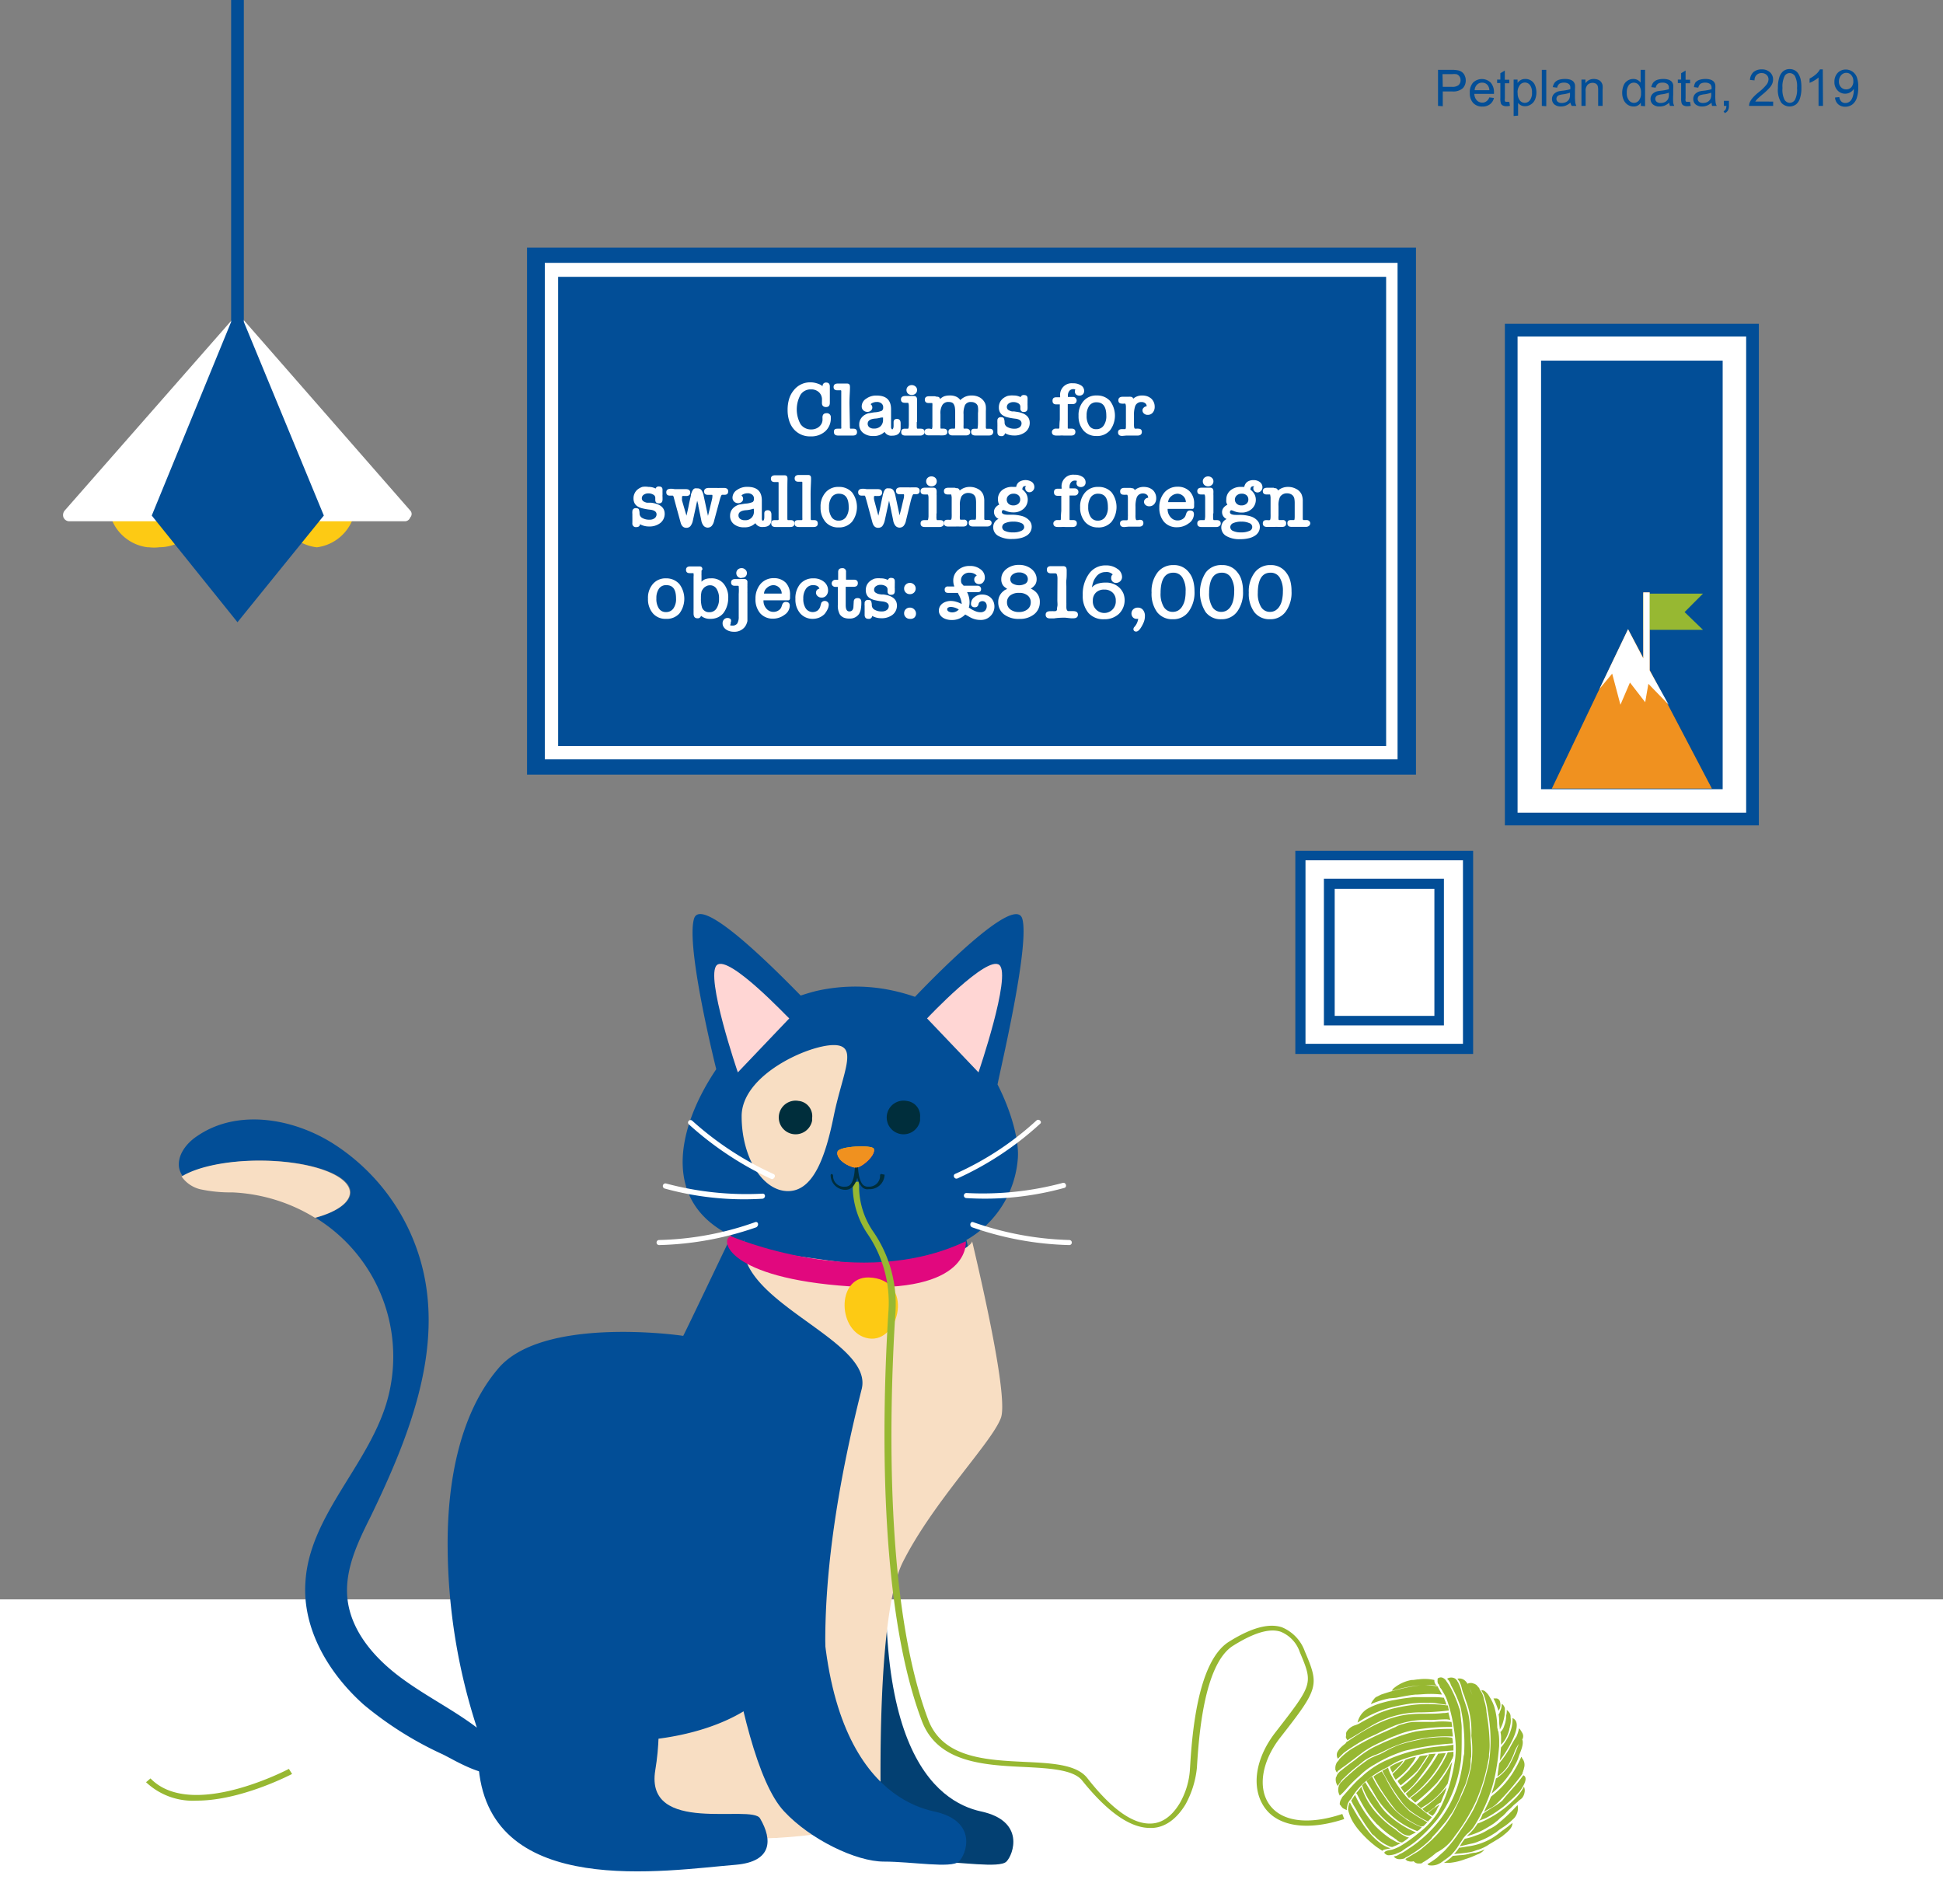 <svg id="Layer_1" data-name="Layer 1" xmlns="http://www.w3.org/2000/svg" viewBox="0 0 306 299.9"><rect x="0" y="0" width="306" height="299.9" fill="#808080" stroke="none"/><defs><style>.cls-1{fill:#fff;}.cls-2{fill:#024e97;}.cls-3{isolation:isolate;}.cls-4{fill:#fdca14;}.cls-5{fill:#f0911f;}.cls-6{fill:#97b832;}.cls-7{fill:#034072;}.cls-8{fill:#f8dec3;}.cls-9{fill:#ffd6d4;}.cls-10{fill:#e1087e;}.cls-11{fill:#002e3c;}</style></defs><g id="Floor"><path class="cls-1" d="M0,251.9v48H306v-48Z" transform="translate(0 0)"/></g><g id="Sign"><g id="_3" data-name=" 3"><path class="cls-2" d="M83,39v83H223V39Z" transform="translate(0 0)"/></g><g id="_2" data-name=" 2"><path class="cls-1" d="M85.8,41.4v78.2H220.1V41.4Z" transform="translate(0 0)"/></g><g id="_1" data-name=" 1"><path class="cls-2" d="M87.9,43.6v73.9H218.3V43.6Z" transform="translate(0 0)"/></g><g id="Claims_for_swallowing_foreign_objects:_816_000" data-name="Claims for swallowing foreign objects: 816 000"><g class="cls-3"><path class="cls-1" d="M127.7,60.22a2.91,2.91,0,0,1,.57.06,3.88,3.88,0,0,1,.57.16,2.19,2.19,0,0,1,.46.21.54.54,0,0,1,.23.22.68.68,0,0,1,.15-.45.54.54,0,0,1,.42-.17c.39,0,.59.21.59.63,0,.08,0,.27,0,.58h0c0,.19,0,.35,0,.48s0,.24,0,.31,0,.4,0,.62l0,.44v.13c0,.45-.2.67-.6.67s-.66-.22-.64-.65a1.48,1.48,0,0,1,0-.21V63A1.55,1.55,0,0,0,129,61.8a1.73,1.73,0,0,0-1.28-.47,1.88,1.88,0,0,0-1.64.83,4.81,4.81,0,0,0,0,4.65,2,2,0,0,0,1.71.83,1.91,1.91,0,0,0,1-.28,1.62,1.62,0,0,0,.65-.75,1.9,1.9,0,0,0,.09-.36,3.43,3.43,0,0,0,0-.48q0-.69.63-.69a.61.61,0,0,1,.68.69A2.72,2.72,0,0,1,130,67.9a3.26,3.26,0,0,1-2.33.83A3.35,3.35,0,0,1,125,67.58a3.73,3.73,0,0,1-.72-1.33,5.5,5.5,0,0,1-.24-1.68,5.92,5.92,0,0,1,.24-1.75,3.94,3.94,0,0,1,.75-1.38A3.26,3.26,0,0,1,127.7,60.22Z" transform="translate(0 0)"/><path class="cls-1" d="M133.85,67.1c0,.28,0,.42.1.42h.12l.08,0h.12s0,0,0,0h.13q.57,0,.57.54t-.66.54h-.25l-.35,0-.35,0h-.46l-.31,0-.31,0H132c-.45,0-.67-.19-.67-.58s.19-.5.58-.5h.22l.2,0h.09s.05,0,.07-.06a1.44,1.44,0,0,0,0-.3c0-.15,0-.34,0-.58s0-.27,0-.4v-.39l0-1.76v-.46c0-.18,0-.36,0-.55V62l0-.46-.06-.07a.11.11,0,0,0-.07,0l-.29,0-.1,0h-.1c-.4,0-.59-.18-.59-.52s.21-.54.65-.54h.25l.24,0h.42l.19,0,.2,0h.18c.3,0,.45.16.45.49V61a.12.12,0,0,1,0,.08c0,.59-.08,1.41-.08,2.46Z" transform="translate(0 0)"/><path class="cls-1" d="M140.51,68.62a1.21,1.21,0,0,1-1.2-.6,2.36,2.36,0,0,1-1.77.65,2.42,2.42,0,0,1-1.62-.5,1.62,1.62,0,0,1-.6-1.32,1.6,1.6,0,0,1,.25-.9,1.82,1.82,0,0,1,.66-.63,2.51,2.51,0,0,1,.57-.24c.15,0,.46-.08.92-.14a3.41,3.41,0,0,0,1.17-.25.65.65,0,0,0,.2-.54.75.75,0,0,0-.27-.61,1.1,1.1,0,0,0-.76-.23,1.5,1.5,0,0,0-.85.26h0l-.09.1h0a.64.64,0,0,1,.26.51.61.61,0,0,1-.23.49.79.79,0,0,1-.55.2.9.9,0,0,1-.64-.25.81.81,0,0,1-.25-.62,1.43,1.43,0,0,1,.71-1.21,2.66,2.66,0,0,1,1.64-.49c1.51,0,2.27.71,2.27,2.15v2.69c0,.11,0,.18,0,.22s.11.27.19.27.21-.19.21-.57v-.56c0-.35.18-.52.54-.52s.57.23.57.7v.71C141.85,68.21,141.39,68.62,140.51,68.62Zm-1.44-2.86-.14,0-.15,0a4.41,4.41,0,0,1-1,.17c-.75.07-1.13.34-1.13.81a.68.68,0,0,0,.26.55,1.09,1.09,0,0,0,.71.21,1.43,1.43,0,0,0,1.06-.37,1.35,1.35,0,0,0,.39-1Z" transform="translate(0 0)"/><path class="cls-1" d="M144.38,66.5v.44c0,.11,0,.18,0,.22,0,.24.06.36.11.36h.06l.18,0h0l.09,0H145c.41,0,.62.17.62.53a.45.45,0,0,1-.2.39.72.72,0,0,1-.49.16h-.24l-.34,0-.31,0-.22,0h-.29l-.34,0-.37,0-.25,0c-.43,0-.64-.19-.64-.55s.19-.53.58-.53h.14l.19,0,.13,0H143c.07,0,.11-.19.13-.58V64c0-.38-.07-.56-.14-.56h-.08l-.15,0a.29.29,0,0,1-.14,0h-.12c-.41,0-.61-.18-.61-.53s.23-.54.69-.54h.34l.28,0h.25l.15,0,.31,0c.35,0,.52.2.52.6v.17a.25.25,0,0,0,0,.08v0a2.13,2.13,0,0,0,0,.34c0,.05,0,.11,0,.17s0,.12,0,.19,0,.31,0,.47v2Zm-.79-4.3A.83.83,0,0,1,143,62a.76.76,0,0,1-.24-.57.74.74,0,0,1,.24-.56.9.9,0,0,1,1.18,0,.72.72,0,0,1,.25.56.74.74,0,0,1-.25.57A.83.83,0,0,1,143.59,62.2Z" transform="translate(0 0)"/><path class="cls-1" d="M147.57,62.49a.42.42,0,0,1,.48.36,2,2,0,0,1,.67-.44,2.55,2.55,0,0,1,.83-.12,2.29,2.29,0,0,1,1,.17,1.58,1.58,0,0,1,.69.55,2.57,2.57,0,0,1,.78-.53,2.51,2.51,0,0,1,1-.19,2.64,2.64,0,0,1,1.25.29,2,2,0,0,1,.87.94,1.73,1.73,0,0,1,.12.52,5.2,5.2,0,0,1,0,.72v2.32a1,1,0,0,0,0,.19c0,.17.05.26.09.26l.18,0h.21c.09,0,.12,0,.11,0,.38,0,.57.18.57.49s-.21.57-.63.57h-.24l-.32,0-.5,0h-.23l-.31,0-.32,0h-.26c-.44,0-.67-.19-.67-.57s.19-.49.55-.49h.41s.05,0,.06-.07a6.16,6.16,0,0,0,.06-.93c0-.11,0-.23,0-.35V65.07A3.94,3.94,0,0,0,154,64a.84.84,0,0,0-.38-.5,1.14,1.14,0,0,0-.64-.18,1,1,0,0,0-1,.48,3.15,3.15,0,0,0-.23,1.46v.81c0,.33,0,.61,0,.83a3.75,3.75,0,0,0,0,.48c0,.08,0,.13.08.13H152l.15,0h.08a.57.57,0,0,1,.4.15.49.49,0,0,1,.16.38q0,.54-.72.54h-.25l-.3,0-.28,0h-.42l-.27,0-.27,0h-.25c-.44,0-.66-.19-.66-.55s.18-.51.54-.51a.78.78,0,0,1,.24,0h.19q.08,0,.09-.42v-.26a2.44,2.44,0,0,0,0-.27,2.26,2.26,0,0,0,0-.26v-.24a.92.92,0,0,0,0-.15v-1a5.15,5.15,0,0,0-.05-.76,1.46,1.46,0,0,0-.18-.5.62.62,0,0,0-.31-.27,1.34,1.34,0,0,0-.48-.08,1.09,1.09,0,0,0-1,.48,2.5,2.5,0,0,0-.3,1.45v1.51a5,5,0,0,0,0,.52q0,.24.06.24l.19,0h.19c.43,0,.64.18.64.53s-.24.53-.71.53a3.41,3.41,0,0,1-.5,0l-.35,0-.29,0-.47,0-.4,0h-.21c-.43,0-.65-.19-.65-.55s.21-.51.63-.51h.15l.34.06c.06,0,.1-.17.11-.39s0-.22,0-.33,0-.21,0-.32V64.76c0-.31,0-.56,0-.76a2.48,2.48,0,0,0,0-.4c0-.08,0-.12-.08-.12l-.12,0-.19,0h-.18c-.41,0-.62-.18-.62-.53s.22-.54.65-.54h.16l.18,0h.59Z" transform="translate(0 0)"/><path class="cls-1" d="M159.62,62.29a2.29,2.29,0,0,1,1.12.26.49.49,0,0,1,.53-.33c.37,0,.56.17.56.52a.07.07,0,0,1,0,0v.09a.45.45,0,0,1,0,.11v.13a1.55,1.55,0,0,0,0,.21,1.48,1.48,0,0,0,0,.21,2.86,2.86,0,0,0,0,.37c0,.09,0,.16,0,.23a1.28,1.28,0,0,1,0,.19c0,.4-.19.6-.56.6a.5.5,0,0,1-.58-.52V64a.62.62,0,0,0-.33-.48,1.43,1.43,0,0,0-.76-.19,1.23,1.23,0,0,0-.73.21.66.66,0,0,0-.3.55.56.56,0,0,0,.22.47,1.64,1.64,0,0,0,.6.24l.33,0,.33.05c1.41.19,2.12.77,2.12,1.75a1.83,1.83,0,0,1-.71,1.46,2.78,2.78,0,0,1-1.75.53,2.9,2.9,0,0,1-1.44-.36.51.51,0,0,1-.58.46c-.41,0-.61-.21-.61-.63,0-.12,0-.21,0-.28s0-.14,0-.2,0-.11,0-.17v-.26a2.72,2.72,0,0,0,0-.28c0-.1,0-.19,0-.28a1.76,1.76,0,0,1,0-.33.49.49,0,0,1,.56-.55c.26,0,.41.07.47.21a1.8,1.8,0,0,1,.1.66.78.78,0,0,0,.45.68,2.14,2.14,0,0,0,1.14.26,1.24,1.24,0,0,0,.78-.23.74.74,0,0,0,.3-.61c0-.42-.35-.67-1-.74a9.08,9.08,0,0,1-1.11-.19,2.57,2.57,0,0,1-.8-.31,1.26,1.26,0,0,1-.49-.51,1.55,1.55,0,0,1-.17-.78,1.86,1.86,0,0,1,.17-.79,1.81,1.81,0,0,1,.49-.61,2.38,2.38,0,0,1,.74-.4A3.22,3.22,0,0,1,159.62,62.29Z" transform="translate(0 0)"/></g><g class="cls-3"><path class="cls-1" d="M169.29,61.6a.57.57,0,0,1,.06-.25.7.7,0,0,0-.32-.06.76.76,0,0,0-.62.28,1.14,1.14,0,0,0-.23.75v.2H169a.56.56,0,1,1,0,1.12h-.84v3.7c0,.11,0,.17.11.17h.05l.19,0h.26c.39,0,.59.17.59.52s-.22.57-.66.57h-.27l-.34,0-.34,0h-.23a3.65,3.65,0,0,0-.59,0l-.37,0-.21,0q-.69,0-.69-.57a.48.48,0,0,1,.18-.36.56.56,0,0,1,.41-.16h.16l.14,0a.27.27,0,0,0,.12,0h.1s.06-.05.07-.15,0-.6.07-1.28c0-.4,0-.8,0-1.19v-1.2s0,0,0,0h-.56c-.4,0-.59-.19-.59-.57s.2-.55.6-.55h.6v-.2a1.82,1.82,0,0,1,2-2,2.24,2.24,0,0,1,1.29.33,1,1,0,0,1,.49.89.7.7,0,0,1-.21.52.76.76,0,0,1-.53.2.79.79,0,0,1-.53-.18A.61.61,0,0,1,169.29,61.6Z" transform="translate(0 0)"/></g><g class="cls-3"><path class="cls-1" d="M172.63,68.67a2.6,2.6,0,0,1-2-.87,3.42,3.42,0,0,1-.77-2.32,3.3,3.3,0,0,1,.77-2.3,2.6,2.6,0,0,1,2.09-.89,2.71,2.71,0,0,1,2.1.86,3.85,3.85,0,0,1,0,4.62A2.67,2.67,0,0,1,172.63,68.67Zm.06-5.31a1.35,1.35,0,0,0-1.12.51,2.57,2.57,0,0,0-.44,1.48v.13a2.73,2.73,0,0,0,.4,1.56,1.27,1.27,0,0,0,1.12.56,1.37,1.37,0,0,0,1.15-.55,2.54,2.54,0,0,0,.43-1.58C174.23,64.06,173.72,63.36,172.69,63.36Z" transform="translate(0 0)"/><path class="cls-1" d="M178,62.49c.26,0,.42.11.46.31a2.09,2.09,0,0,1,1.41-.51,2.53,2.53,0,0,1,.8.12,2.16,2.16,0,0,1,.63.36,1.69,1.69,0,0,1,.4.56,1.72,1.72,0,0,1,.15.72,1.37,1.37,0,0,1-.3.93,1,1,0,0,1-.81.36.84.84,0,0,1-.58-.21.64.64,0,0,1-.23-.5.55.55,0,0,1,.2-.43.62.62,0,0,1,.45-.2s0,0,0,0h0v-.06a.55.55,0,0,0-.23-.44.94.94,0,0,0-.59-.18,1,1,0,0,0-1,.7,4.27,4.27,0,0,0-.17,1.41v1.31a1.3,1.3,0,0,0,0,.25c0,.35.09.53.16.53H179a.71.71,0,0,1,.27,0c.37,0,.56.17.56.51s-.22.57-.66.57h-.27l-.32,0-.49,0h-.4l-.3,0-.65.06q-.66,0-.66-.57c0-.33.21-.5.63-.5h.1l.1,0,.14,0h.15q.1,0,.12-.36a2.81,2.81,0,0,1,0-.29,2.71,2.71,0,0,0,0-.29l0-2.58c0-.29-.06-.46-.12-.5H177a1,1,0,0,1-.3,0c-.38,0-.57-.18-.57-.53s.23-.55.68-.55l.14,0,.22,0h.58A1.09,1.09,0,0,1,178,62.49Z" transform="translate(0 0)"/></g><g class="cls-3"><path class="cls-1" d="M102.14,76.69a2.22,2.22,0,0,1,1.11.26.49.49,0,0,1,.53-.33c.38,0,.56.17.56.52v0a.22.22,0,0,0,0,.09v.11a.57.57,0,0,0,0,.13,1.55,1.55,0,0,0,0,.21c0,.07,0,.14,0,.21a1.87,1.87,0,0,0,0,.37c0,.09,0,.16,0,.23a1.37,1.37,0,0,1,0,.19q0,.6-.57.6c-.37,0-.56-.17-.57-.52l0-.38a.57.57,0,0,0-.33-.48,1.41,1.41,0,0,0-.76-.19,1.23,1.23,0,0,0-.73.21.66.66,0,0,0-.3.55.57.57,0,0,0,.23.47,1.51,1.51,0,0,0,.6.24l.33,0,.33,0c1.41.19,2.11.77,2.11,1.75a1.83,1.83,0,0,1-.71,1.46,2.76,2.76,0,0,1-1.75.53,2.9,2.9,0,0,1-1.44-.36c0,.31-.23.46-.58.46a.55.55,0,0,1-.61-.63c0-.12,0-.21,0-.28a.81.81,0,0,0,0-.2.88.88,0,0,0,0-.17,1.86,1.86,0,0,0,0-.26c0-.09,0-.18,0-.28s0-.19,0-.28a1.19,1.19,0,0,1,0-.33.5.5,0,0,1,.57-.55c.25,0,.41.07.46.21a1.8,1.8,0,0,1,.1.66.82.82,0,0,0,.45.68,2.15,2.15,0,0,0,1.15.26,1.2,1.2,0,0,0,.77-.23.75.75,0,0,0,.31-.61c0-.42-.36-.67-1.06-.74a8.89,8.89,0,0,1-1.1-.19,2.74,2.74,0,0,1-.81-.31,1.33,1.33,0,0,1-.49-.51,1.67,1.67,0,0,1-.17-.78,1.73,1.73,0,0,1,.18-.79,1.67,1.67,0,0,1,.48-.61,2.44,2.44,0,0,1,.75-.4A3.13,3.13,0,0,1,102.14,76.69Z" transform="translate(0 0)"/><path class="cls-1" d="M108.11,81.22c.12-.52.24-1,.35-1.58s.23-1.06.35-1.6c0-.22.1-.41.15-.56a1.81,1.81,0,0,1,.2-.37.7.7,0,0,1,.27-.19,1.38,1.38,0,0,1,.37,0,.78.78,0,0,1,.66.26,2.29,2.29,0,0,1,.36.91l.68,3.16c.11-.44.22-.87.32-1.3s.21-.86.31-1.3a2.51,2.51,0,0,0,.07-.56q0-.15-.06-.15H112l-.16,0-.34,0c-.4,0-.61-.18-.61-.54s.25-.55.76-.55h.2l.22,0,.23,0,.22,0h.33a5.46,5.46,0,0,0,.56,0l.37,0H114c.46,0,.68.18.68.54s-.19.54-.57.54l-.23,0-.1,0h-.07c-.11,0-.26.39-.45,1.15L112.47,82h0a1.82,1.82,0,0,1-.39.84.87.87,0,0,1-1.24,0,1.71,1.71,0,0,1-.38-.8c-.06-.32-.12-.61-.17-.85l-.15-.73-.15-.73c0-.25-.11-.54-.19-.87l-.68,3.12a2.12,2.12,0,0,1-.39.89.84.84,0,0,1-.65.26c-.44,0-.74-.27-.89-.82s-.37-1.36-.55-2l-.54-2c0-.06,0-.12-.08-.17s0-.08-.07-.08l-.15,0h-.3c-.38,0-.57-.18-.57-.53s.24-.55.71-.55h.12l.1,0,.42.06.18,0H107l.38,0,.26,0,.23,0H108c.47,0,.7.18.7.54s-.21.54-.63.54h-.3a.63.63,0,0,0-.26,0c-.06,0-.1.06-.1.18a2.28,2.28,0,0,0,0,.26,1.26,1.26,0,0,0,0,.27Z" transform="translate(0 0)"/><path class="cls-1" d="M120.16,83a1.23,1.23,0,0,1-1.2-.6,2.32,2.32,0,0,1-1.76.65,2.42,2.42,0,0,1-1.62-.5,1.62,1.62,0,0,1-.6-1.32,1.68,1.68,0,0,1,.24-.9,1.93,1.93,0,0,1,.67-.63,2.29,2.29,0,0,1,.56-.24c.15,0,.46-.08.93-.14a3.4,3.4,0,0,0,1.16-.25.62.62,0,0,0,.2-.54.75.75,0,0,0-.27-.61,1.1,1.1,0,0,0-.76-.23,1.52,1.52,0,0,0-.85.26h0c-.06.06-.08.09-.08.1h0a.63.63,0,0,1,.25.51.6.6,0,0,1-.22.49.83.83,0,0,1-.56.2.9.9,0,0,1-.64-.25.85.85,0,0,1-.25-.62,1.45,1.45,0,0,1,.71-1.21,2.7,2.7,0,0,1,1.64-.49c1.52,0,2.27.71,2.27,2.15v2.29c0,.16,0,.29,0,.4a1,1,0,0,0,0,.22c0,.18.1.27.19.27s.2-.19.2-.57v-.56c0-.35.18-.52.54-.52s.58.23.58.7v.71C121.5,82.61,121.05,83,120.16,83Zm-1.44-2.86-.14,0-.15.05a4.21,4.21,0,0,1-1,.17c-.75.07-1.13.34-1.13.81a.68.68,0,0,0,.26.55,1.1,1.1,0,0,0,.72.21,1.31,1.31,0,0,0,1.45-1.39Z" transform="translate(0 0)"/><path class="cls-1" d="M124,81.5c0,.28,0,.42.1.42h.12l.08,0h.12s0,0,0,0h.13q.57,0,.57.54t-.66.54h-.25l-.35,0-.35,0h-.46l-.31,0-.31,0h-.3c-.45,0-.67-.19-.67-.58s.19-.5.58-.5h.22l.2,0h.09s0,0,.07-.06a1.44,1.44,0,0,0,0-.3c0-.15,0-.34,0-.58s0-.27,0-.4v-.39l0-1.76V78c0-.18,0-.36,0-.55v-1l0-.46-.06-.07a.11.11,0,0,0-.07,0l-.29,0-.1,0h-.1c-.4,0-.59-.18-.59-.52s.21-.54.65-.54h.25l.24,0H123l.19,0,.2,0h.18c.3,0,.45.16.45.49v.11a.12.12,0,0,1,0,.08C124,76.1,124,76.92,124,78Z" transform="translate(0 0)"/><path class="cls-1" d="M127.68,81.5c0,.28,0,.42.11.42h.12l.07,0h.12s0,0,0,0h.13c.38,0,.56.18.56.54s-.22.54-.66.54h-.24l-.36,0-.34,0h-.46l-.31,0-.31,0h-.3c-.45,0-.68-.19-.68-.58s.2-.5.59-.5H126l.2,0h.09s0,0,.07-.06a1.63,1.63,0,0,0,0-.3c0-.15,0-.34,0-.58v-.4c0-.13,0-.26,0-.39l0-1.76V78c0-.18,0-.36,0-.55s0-.38,0-.55V76.4l0-.46-.06-.07-.07,0-.29,0-.1,0h-.11c-.39,0-.58-.18-.58-.52s.21-.54.64-.54h.26l.24,0h.42l.19,0,.2,0h.18c.3,0,.45.16.45.49v.11a.09.09,0,0,1,0,.08c0,.59-.07,1.41-.07,2.46Z" transform="translate(0 0)"/></g><g class="cls-3"><path class="cls-1" d="M132.06,83.07A2.6,2.6,0,0,1,130,82.2a3.42,3.42,0,0,1-.77-2.32,3.3,3.3,0,0,1,.77-2.3,2.6,2.6,0,0,1,2.09-.89,2.71,2.71,0,0,1,2.1.86,3.85,3.85,0,0,1,0,4.62A2.67,2.67,0,0,1,132.06,83.07Zm.06-5.31a1.35,1.35,0,0,0-1.12.51,2.57,2.57,0,0,0-.44,1.48v.13a2.73,2.73,0,0,0,.4,1.56,1.27,1.27,0,0,0,1.12.56,1.37,1.37,0,0,0,1.15-.55,2.54,2.54,0,0,0,.43-1.58C133.66,78.46,133.15,77.76,132.12,77.76Z" transform="translate(0 0)"/></g><g class="cls-3"><path class="cls-1" d="M138.33,81.22c.12-.52.23-1,.35-1.58s.22-1.06.34-1.6a3.9,3.9,0,0,1,.16-.56,1.43,1.43,0,0,1,.2-.37.58.58,0,0,1,.27-.19,1.32,1.32,0,0,1,.37,0,.76.76,0,0,1,.65.26A2.27,2.27,0,0,1,141,78l.67,3.16.33-1.3c.1-.43.2-.86.31-1.3a2.51,2.51,0,0,0,.07-.56q0-.15-.06-.15h-.1l-.16,0-.34,0c-.41,0-.61-.18-.61-.54s.25-.55.75-.55h.21l.21,0,.23,0,.23,0h.32a5.46,5.46,0,0,0,.57,0l.37,0h.16c.45,0,.68.18.68.54s-.19.54-.58.54l-.22,0-.11,0h-.06c-.11,0-.27.39-.46,1.15L142.68,82h0a1.83,1.83,0,0,1-.38.84.88.88,0,0,1-1.25,0,1.7,1.7,0,0,1-.37-.8c-.06-.32-.12-.61-.17-.85s-.11-.49-.15-.73l-.15-.73c-.06-.25-.12-.54-.19-.87l-.68,3.12a2.41,2.41,0,0,1-.39.89.87.87,0,0,1-.66.26c-.44,0-.73-.27-.89-.82l-.54-2c-.18-.69-.36-1.37-.55-2,0-.06-.05-.12-.07-.17s-.05-.08-.07-.08l-.16,0h-.3c-.37,0-.56-.18-.56-.53s.23-.55.71-.55H136l.09,0,.42.06.19,0h.54l.38,0,.26,0,.23,0h.12q.69,0,.69.54c0,.36-.2.54-.62.54H138a.66.66,0,0,0-.26,0c-.07,0-.1.06-.1.18a2.26,2.26,0,0,0,0,.26,2.56,2.56,0,0,0,.05.27Z" transform="translate(0 0)"/><path class="cls-1" d="M147.48,80.9v.44a1,1,0,0,0,0,.22c0,.24.06.36.1.36h.06l.18,0h0l.09,0h.14c.42,0,.62.17.62.53a.47.47,0,0,1-.19.39.77.77,0,0,1-.5.16h-.24l-.34,0-.31,0-.22,0h-.29l-.34,0-.37,0-.24,0c-.44,0-.65-.19-.65-.55s.19-.53.59-.53h.13l.19,0,.13,0h.07c.07,0,.11-.19.14-.58V78.44c0-.38-.08-.56-.15-.56H146l-.15,0a.28.28,0,0,1-.13,0h-.13c-.41,0-.61-.18-.61-.53s.23-.54.69-.54H146l.28,0h.25l.15,0,.32,0q.51,0,.51.6v.17a.25.25,0,0,0,0,.08v0a2.13,2.13,0,0,0,0,.34,1,1,0,0,1,0,.17v.19c0,.16,0,.31,0,.47v2Zm-.79-4.3a.83.83,0,0,1-.59-.22.76.76,0,0,1-.24-.57.74.74,0,0,1,.24-.56.88.88,0,0,1,.59-.22.92.92,0,0,1,.6.22.74.74,0,0,1,.24.56.76.76,0,0,1-.24.57A.87.87,0,0,1,146.69,76.6Z" transform="translate(0 0)"/><path class="cls-1" d="M150.63,76.89a.45.45,0,0,1,.51.37,2.41,2.41,0,0,1,1.64-.57A2.58,2.58,0,0,1,154,77h0a1.79,1.79,0,0,1,.83.86,2.69,2.69,0,0,1,.18,1.06v2.73q0,.19.09.24h.15l.16,0h.23A.55.55,0,0,1,156,82a.47.47,0,0,1,.17.35.55.55,0,0,1-.19.41.76.76,0,0,1-.47.16h-.19l-.26,0-.39,0-.36,0h-.25l-.22,0-.43,0-.19,0c-.44,0-.65-.19-.65-.57s.19-.5.57-.5h.28l.1,0h.1c.06,0,.09-.15.1-.46,0-.09,0-.19,0-.29s0-.2,0-.29l0-.69v-.86a4,4,0,0,0-.06-.81,1,1,0,0,0-.14-.33.85.85,0,0,0-.22-.24h0a1.3,1.3,0,0,0-.74-.24,1.26,1.26,0,0,0-1.15.56,3.11,3.11,0,0,0-.24,1.44v1.52a3.28,3.28,0,0,0,0,.55c0,.09.06.14.1.14h.08l.13,0,.14,0h.16a.48.48,0,0,1,.55.54c0,.36-.22.54-.65.54l-.23,0-.39,0a2.93,2.93,0,0,0-.53,0h-.26l-.35,0-.27,0-.2,0h-.12c-.45,0-.67-.19-.67-.55s.18-.52.55-.52h.19a1.19,1.19,0,0,0,.33,0c.09,0,.14-.16.15-.49s0-.42,0-.63,0-.42,0-.63V78.79l0-.4a2.2,2.2,0,0,0-.05-.38c0-.07,0-.12-.08-.13h-.11l-.13,0-.13,0h-.12c-.4,0-.6-.18-.6-.53s.23-.53.69-.53h.08l.08,0,.4,0h.28l.17,0Z" transform="translate(0 0)"/><path class="cls-1" d="M159.54,76.69h.25l.25,0a1.21,1.21,0,0,1,.46-.79,1.89,1.89,0,0,1,2,0,1,1,0,0,1,.4.8.79.79,0,0,1-.24.59.71.71,0,0,1-.54.24.68.68,0,0,1-.45-.17.56.56,0,0,1-.2-.42.58.58,0,0,1,0-.19.42.42,0,0,1,.15-.19l-.1,0-.1,0c-.26,0-.4.18-.42.53a2.25,2.25,0,0,1,.64.71,1.92,1.92,0,0,1-.44,2.34,2.35,2.35,0,0,1-1.6.56,3.23,3.23,0,0,1-.69-.07,3.55,3.55,0,0,1-.69-.24l-.22-.06a.18.18,0,0,0-.15.09.32.32,0,0,0-.07.22c0,.29.33.43,1,.43h.4a6.19,6.19,0,0,1,1.82.22,2.36,2.36,0,0,1,1.08.66,1.44,1.44,0,0,1,.4,1,1.58,1.58,0,0,1-.21.81,1.75,1.75,0,0,1-.6.61,3.22,3.22,0,0,1-1,.39,5.48,5.48,0,0,1-1.26.13,4.15,4.15,0,0,1-2.2-.49,1.54,1.54,0,0,1-.79-1.37,1.43,1.43,0,0,1,.84-1.31,1.19,1.19,0,0,1-.72-1.09,1.09,1.09,0,0,1,.23-.68,1.56,1.56,0,0,1,.61-.48,1.09,1.09,0,0,1-.17-.41,2.14,2.14,0,0,1-.05-.45,1.82,1.82,0,0,1,.66-1.41A2.47,2.47,0,0,1,159.54,76.69Zm.05,5.47a3,3,0,0,0-1.29.23.7.7,0,0,0-.47.62.68.68,0,0,0,.45.62,2.87,2.87,0,0,0,1.24.22,2.91,2.91,0,0,0,1.3-.23c.32-.15.48-.35.48-.61a.69.69,0,0,0-.45-.62A2.86,2.86,0,0,0,159.59,82.16Zm0-4.4a1.07,1.07,0,0,0-.72.25.85.85,0,0,0-.32.63v0a.88.88,0,0,0,.28.7,1.06,1.06,0,0,0,.75.26,1.13,1.13,0,0,0,.79-.26.83.83,0,0,0,.3-.67.86.86,0,0,0-.31-.69A1.15,1.15,0,0,0,159.58,77.76Z" transform="translate(0 0)"/></g><g class="cls-3"><path class="cls-1" d="M169.55,76a.57.57,0,0,1,.06-.25.7.7,0,0,0-.32-.06.76.76,0,0,0-.62.28,1.14,1.14,0,0,0-.23.75v.2h.84a.56.56,0,1,1,0,1.12h-.84v3.7c0,.11,0,.17.11.17h0l.19,0h.26c.39,0,.59.17.59.52s-.22.57-.66.57h-.27l-.34,0-.34,0h-.23a3.65,3.65,0,0,0-.59,0l-.37,0-.21,0q-.69,0-.69-.57a.48.48,0,0,1,.18-.36.56.56,0,0,1,.41-.16h.16l.14,0a.27.27,0,0,0,.12,0h.1s.06,0,.07-.15,0-.6.07-1.28c0-.4,0-.8,0-1.19v-1.2s0,0,0,0h-.56c-.4,0-.59-.19-.59-.57s.2-.55.6-.55h.6v-.2a1.82,1.82,0,0,1,2-2,2.24,2.24,0,0,1,1.29.33,1,1,0,0,1,.49.89.7.7,0,0,1-.21.52.76.76,0,0,1-.53.2.79.79,0,0,1-.53-.18A.61.61,0,0,1,169.55,76Z" transform="translate(0 0)"/></g><g class="cls-3"><path class="cls-1" d="M172.88,83.07a2.6,2.6,0,0,1-2-.87,3.42,3.42,0,0,1-.77-2.32,3.3,3.3,0,0,1,.77-2.3,2.6,2.6,0,0,1,2.09-.89,2.71,2.71,0,0,1,2.1.86,3.85,3.85,0,0,1,0,4.62A2.67,2.67,0,0,1,172.88,83.07Zm.06-5.31a1.35,1.35,0,0,0-1.12.51,2.57,2.57,0,0,0-.44,1.48v.13a2.73,2.73,0,0,0,.4,1.56,1.27,1.27,0,0,0,1.12.56,1.37,1.37,0,0,0,1.15-.55,2.54,2.54,0,0,0,.43-1.58C174.48,78.46,174,77.76,172.94,77.76Z" transform="translate(0 0)"/><path class="cls-1" d="M178.24,76.89c.26,0,.42.11.46.31a2.09,2.09,0,0,1,1.41-.51,2.53,2.53,0,0,1,.8.12,2.16,2.16,0,0,1,.63.36,1.69,1.69,0,0,1,.4.56,1.72,1.72,0,0,1,.15.72,1.37,1.37,0,0,1-.3.93,1,1,0,0,1-.81.36.84.84,0,0,1-.58-.21.64.64,0,0,1-.23-.5.55.55,0,0,1,.2-.43.62.62,0,0,1,.45-.2s0,0,0,0h0v-.06a.55.55,0,0,0-.23-.44.94.94,0,0,0-.59-.18,1,1,0,0,0-1,.7,4.27,4.27,0,0,0-.17,1.41v1.31a1.3,1.3,0,0,0,0,.25c0,.35.09.53.16.53h.25a.71.71,0,0,1,.27-.05c.37,0,.56.17.56.51s-.22.57-.66.57h-.27l-.32,0-.49,0H178l-.3,0-.65.06q-.66,0-.66-.57c0-.33.21-.5.63-.5h.1l.1,0,.14,0h.15q.1,0,.12-.36a2.81,2.81,0,0,1,0-.29,2.71,2.71,0,0,0,0-.29l0-2.58c0-.29-.06-.46-.12-.5h-.23a1,1,0,0,1-.3,0c-.38,0-.57-.18-.57-.53s.23-.55.68-.55l.14,0,.22,0H178A1.09,1.09,0,0,1,178.24,76.89Z" transform="translate(0 0)"/><path class="cls-1" d="M188.06,79.38c0,.18,0,.32,0,.43a.52.52,0,0,1-.07.24.27.27,0,0,1-.17.1l-.32,0h-3.61s0,0,0,0a1.82,1.82,0,0,0,.47,1.31,1.39,1.39,0,0,0,1.11.51,1.43,1.43,0,0,0,.81-.24,1.06,1.06,0,0,0,.46-.61l.11-.32a.7.7,0,0,1,.21-.29.55.55,0,0,1,.34-.11q.63,0,.63.6a1.77,1.77,0,0,1-.84,1.44,3,3,0,0,1-1.81.6,2.61,2.61,0,0,1-2.06-.85,3.34,3.34,0,0,1-.74-2.26,3.52,3.52,0,0,1,.79-2.35,2.68,2.68,0,0,1,2.1-.92,2.56,2.56,0,0,1,1.91.75A2.69,2.69,0,0,1,188.06,79.38Zm-1.3-.29a1.32,1.32,0,0,0-.4-.94,1.34,1.34,0,0,0-.94-.39,1.57,1.57,0,0,0-1,.43,1.23,1.23,0,0,0-.45.9Z" transform="translate(0 0)"/><path class="cls-1" d="M191.05,80.9v.44c0,.11,0,.18,0,.22,0,.24.06.36.11.36h.06l.18,0h0l.09,0h.14c.41,0,.62.17.62.53a.45.45,0,0,1-.2.39.72.72,0,0,1-.49.16h-.24l-.34,0-.31,0-.22,0h-.29l-.34,0-.37,0-.25,0c-.43,0-.64-.19-.64-.55s.19-.53.58-.53h.14l.19,0,.13,0h.07c.07,0,.11-.19.13-.58V78.44c0-.38-.07-.56-.14-.56h-.08l-.15,0a.29.29,0,0,1-.14,0h-.12c-.41,0-.61-.18-.61-.53s.23-.54.69-.54h.34l.28,0h.25l.15,0,.31,0c.35,0,.52.2.52.6v.17a.25.25,0,0,0,0,.08v0a2.13,2.13,0,0,0,0,.34s0,.11,0,.17,0,.12,0,.19,0,.31,0,.47v2Zm-.79-4.3a.83.83,0,0,1-.59-.22.76.76,0,0,1-.24-.57.74.74,0,0,1,.24-.56.9.9,0,0,1,1.18,0,.72.72,0,0,1,.25.56.74.74,0,0,1-.25.57A.83.83,0,0,1,190.26,76.6Z" transform="translate(0 0)"/><path class="cls-1" d="M195.47,76.69h.24l.25,0a1.25,1.25,0,0,1,.46-.79,1.63,1.63,0,0,1,1-.28,1.6,1.6,0,0,1,1,.31,1,1,0,0,1,.4.8.82.82,0,0,1-.23.59.75.75,0,0,1-.55.24.68.68,0,0,1-.45-.17.56.56,0,0,1-.2-.42.58.58,0,0,1,0-.19.42.42,0,0,1,.15-.19l-.1,0-.1,0c-.26,0-.4.18-.42.53a2.25,2.25,0,0,1,.64.71,1.92,1.92,0,0,1-.44,2.34,2.32,2.32,0,0,1-1.59.56,3.23,3.23,0,0,1-.69-.07,3.15,3.15,0,0,1-.69-.24l-.23-.06a.18.18,0,0,0-.15.09.38.38,0,0,0-.07.22c0,.29.34.43,1,.43h.41a6.12,6.12,0,0,1,1.81.22,2.34,2.34,0,0,1,1.09.66,1.49,1.49,0,0,1,.4,1,1.58,1.58,0,0,1-.21.81,1.7,1.7,0,0,1-.61.61,3,3,0,0,1-1,.39,5.36,5.36,0,0,1-1.26.13,4.11,4.11,0,0,1-2.19-.49,1.55,1.55,0,0,1-.8-1.37,1.43,1.43,0,0,1,.84-1.31,1.19,1.19,0,0,1-.72-1.09,1.09,1.09,0,0,1,.23-.68,1.63,1.63,0,0,1,.61-.48,1.55,1.55,0,0,1-.17-.41,2.15,2.15,0,0,1,0-.45,1.82,1.82,0,0,1,.66-1.41A2.44,2.44,0,0,1,195.47,76.69Zm.05,5.47a3,3,0,0,0-1.3.23.72.72,0,0,0-.47.62.68.68,0,0,0,.46.62,2.79,2.79,0,0,0,1.23.22,3,3,0,0,0,1.31-.23.64.64,0,0,0,0-1.23A2.84,2.84,0,0,0,195.52,82.16Zm0-4.4a1.07,1.07,0,0,0-.72.25.88.88,0,0,0-.32.63v0a.89.89,0,0,0,.29.7,1,1,0,0,0,.74.26,1.13,1.13,0,0,0,.79-.26.83.83,0,0,0,.3-.67.86.86,0,0,0-.31-.69A1.13,1.13,0,0,0,195.5,77.76Z" transform="translate(0 0)"/><path class="cls-1" d="M200.75,76.89a.45.45,0,0,1,.51.37,2.41,2.41,0,0,1,1.64-.57,2.58,2.58,0,0,1,1.26.33h0a1.79,1.79,0,0,1,.83.86,2.69,2.69,0,0,1,.18,1.06v2.73q0,.19.09.24h.15l.16,0h.23a.55.55,0,0,1,.38.15.47.47,0,0,1,.17.35.55.55,0,0,1-.19.41.76.76,0,0,1-.47.16h-.19l-.26,0-.39,0-.36,0h-.25l-.22,0-.43,0-.19,0c-.44,0-.65-.19-.65-.57s.19-.5.57-.5h.28l.1,0h.1c.06,0,.09-.15.1-.46,0-.09,0-.19,0-.29s0-.2,0-.29l0-.69v-.86a4,4,0,0,0-.06-.81,1,1,0,0,0-.14-.33.85.85,0,0,0-.22-.24h0a1.3,1.3,0,0,0-.74-.24,1.26,1.26,0,0,0-1.15.56,3.11,3.11,0,0,0-.24,1.44v1.52a3.28,3.28,0,0,0,0,.55c0,.09.06.14.1.14h.08l.13,0,.14,0H202a.48.48,0,0,1,.55.54c0,.36-.22.54-.65.54l-.23,0-.39,0a2.93,2.93,0,0,0-.53,0h-.26l-.35,0-.27,0-.2,0h-.12c-.45,0-.67-.19-.67-.55s.18-.52.55-.52h.19a1.19,1.19,0,0,0,.33,0c.09,0,.14-.16.15-.49s0-.42,0-.63,0-.42,0-.63V78.79l0-.4a2.2,2.2,0,0,0-.05-.38c0-.07,0-.12-.08-.13h-.11l-.13,0-.13,0h-.12c-.4,0-.6-.18-.6-.53s.23-.53.69-.53h.08l.08,0,.4,0h.28l.17,0Z" transform="translate(0 0)"/></g><g class="cls-3"><path class="cls-1" d="M104.87,97.47a2.6,2.6,0,0,1-2.05-.87,3.42,3.42,0,0,1-.77-2.32,3.3,3.3,0,0,1,.77-2.3,2.6,2.6,0,0,1,2.09-.89A2.71,2.71,0,0,1,107,92a3.85,3.85,0,0,1,0,4.62A2.67,2.67,0,0,1,104.87,97.47Zm.06-5.31a1.35,1.35,0,0,0-1.12.51,2.57,2.57,0,0,0-.44,1.48v.13a2.73,2.73,0,0,0,.4,1.56,1.27,1.27,0,0,0,1.12.56,1.37,1.37,0,0,0,1.15-.55,2.54,2.54,0,0,0,.43-1.58C106.47,92.86,106,92.16,104.93,92.16Z" transform="translate(0 0)"/><path class="cls-1" d="M110.48,89.88c0,.16,0,.3,0,.42a2.19,2.19,0,0,0,0,.36c0,.13,0,.26,0,.41s0,.33,0,.55a1.57,1.57,0,0,1,.65-.42,2.52,2.52,0,0,1,.84-.11,2.41,2.41,0,0,1,2,.85,3.33,3.33,0,0,1,.72,2.22,4.08,4.08,0,0,1-.21,1.33,3.72,3.72,0,0,1-.55,1.07,2.44,2.44,0,0,1-.89.68,2.75,2.75,0,0,1-1.17.23,2.17,2.17,0,0,1-1.47-.48.51.51,0,0,1-.57.39c-.4,0-.6-.25-.6-.74v-.15a.37.37,0,0,1,0-.12V96.1a2.35,2.35,0,0,1,0-.26l0-.88c0-.16,0-.35,0-.57s0-.41,0-.57l0-3a1.89,1.89,0,0,0,0-.44c0-.08,0-.11-.1-.11l-.28,0-.12,0h-.12c-.38,0-.57-.18-.57-.52s.21-.54.65-.54h.26l.23,0h.44l.21,0,.34,0q.45,0,.45.48Zm0,3.32a4,4,0,0,0-.09,1,4.61,4.61,0,0,0,.17,1.49,1.16,1.16,0,0,0,1.16.73,1.27,1.27,0,0,0,1.11-.57,2.66,2.66,0,0,0,.41-1.55,2.73,2.73,0,0,0-.39-1.56,1.19,1.19,0,0,0-1-.56,1.39,1.39,0,0,0-.46.07,1.94,1.94,0,0,0-.4.22,1.18,1.18,0,0,0-.3.33A1.26,1.26,0,0,0,110.47,93.2Z" transform="translate(0 0)"/><path class="cls-1" d="M115.07,98.05a.76.76,0,0,1,0,.21,1.86,1.86,0,0,1-.1.2l.18.07.18,0a.9.9,0,0,0,.78-.33,2,2,0,0,0,.23-1.08V93.57a8.07,8.07,0,0,0,0-1.19q0-.12-.12-.12l-.1,0-.16,0h0l-.13,0h-.12c-.38,0-.57-.18-.57-.53s.23-.53.67-.53h.33a4.36,4.36,0,0,0,.48,0h.26l.21,0h.1a.46.46,0,0,1,.52.53v.08a.86.86,0,0,1,0,.15,1.28,1.28,0,0,0,0,.19v.14a2,2,0,0,0,0,.3c0,.13,0,.3,0,.51v.17a.86.86,0,0,0,0,.16c0,.16,0,.31,0,.43v2.91c0,.24,0,.44,0,.62s0,.31,0,.42a2.64,2.64,0,0,1-.17.52,1.93,1.93,0,0,1-.29.47,2.06,2.06,0,0,1-1.67.7,2.24,2.24,0,0,1-.7-.1,1.9,1.9,0,0,1-.57-.28,1.42,1.42,0,0,1-.38-.43,1.07,1.07,0,0,1-.13-.53.83.83,0,0,1,.22-.59.73.73,0,0,1,.56-.24.69.69,0,0,1,.49.19A.57.57,0,0,1,115.07,98.05Zm1.72-7a.83.83,0,0,1-.59-.22.76.76,0,0,1-.24-.57.74.74,0,0,1,.24-.56.88.88,0,0,1,.59-.22.81.81,0,0,1,.59.24.69.69,0,0,1,.25.54.74.74,0,0,1-.25.57A.83.83,0,0,1,116.79,91Z" transform="translate(0 0)"/><path class="cls-1" d="M124.42,93.78c0,.18,0,.32,0,.43a.52.52,0,0,1-.07.24.27.27,0,0,1-.18.1l-.31,0h-3.62s0,0,0,0a1.85,1.85,0,0,0,.46,1.31,1.43,1.43,0,0,0,1.12.51,1.4,1.4,0,0,0,.8-.24,1.08,1.08,0,0,0,.47-.61l.11-.32a.7.7,0,0,1,.21-.29.55.55,0,0,1,.34-.11q.63,0,.63.6a1.77,1.77,0,0,1-.84,1.44,3,3,0,0,1-1.82.6,2.61,2.61,0,0,1-2-.85,3.34,3.34,0,0,1-.74-2.26,3.52,3.52,0,0,1,.79-2.35,2.68,2.68,0,0,1,2.1-.92,2.56,2.56,0,0,1,1.91.75A2.73,2.73,0,0,1,124.42,93.78Zm-1.31-.29a1.31,1.31,0,0,0-.39-.94,1.34,1.34,0,0,0-.94-.39,1.57,1.57,0,0,0-1,.43,1.24,1.24,0,0,0-.46.9Z" transform="translate(0 0)"/><path class="cls-1" d="M128.51,93.37a.71.71,0,0,1,.13-.43.65.65,0,0,1,.41-.22c-.12-.38-.45-.56-1-.56a1.32,1.32,0,0,0-1.12.57,2.59,2.59,0,0,0-.42,1.55,2.65,2.65,0,0,0,.4,1.56,1.33,1.33,0,0,0,1.85.32,1.3,1.3,0,0,0,.44-.7l.14-.5a.62.62,0,0,1,.54-.31.65.65,0,0,1,.46.17.57.57,0,0,1,.18.43,1.83,1.83,0,0,1-.2.74,3.67,3.67,0,0,1-.47.73,2.67,2.67,0,0,1-.83.55,2.75,2.75,0,0,1-1,.2,2.59,2.59,0,0,1-2-.87,3.29,3.29,0,0,1-.75-2.25A3.5,3.5,0,0,1,126,92a2.64,2.64,0,0,1,2.1-.91,2.51,2.51,0,0,1,1.65.53,1.7,1.7,0,0,1,.66,1.38,1.2,1.2,0,0,1-.29.81.92.92,0,0,1-.73.31.86.86,0,0,1-.61-.22A.7.7,0,0,1,128.51,93.37Z" transform="translate(0 0)"/><path class="cls-1" d="M134.45,94.82c0-.42.22-.62.62-.62s.58.22.58.68a5.74,5.74,0,0,1-.09,1.1,2.21,2.21,0,0,1-.27.72,1.74,1.74,0,0,1-1.57.72,2.14,2.14,0,0,1-.87-.16,1.53,1.53,0,0,1-.58-.48,2.81,2.81,0,0,1-.32-1.53V92.53q0-.09,0-.09h-.36a.63.63,0,0,1-.44-.16.54.54,0,0,1-.17-.4.57.57,0,0,1,.17-.39.54.54,0,0,1,.41-.17H132V90.09c0-.4.21-.6.64-.6a.53.53,0,0,1,.6.6V91.3s0,0,0,0h1.23c.42,0,.63.18.63.55s-.22.57-.65.57h-1.26a.13.13,0,0,1,0,.09v2.79c0,.69.19,1,.58,1s.64-.27.64-.81Z" transform="translate(0 0)"/><path class="cls-1" d="M138.71,91.09a2.26,2.26,0,0,1,1.12.26.49.49,0,0,1,.53-.33c.37,0,.56.17.56.52v0a.22.22,0,0,0,0,.09.45.45,0,0,1,0,.11v.13a1.55,1.55,0,0,0,0,.21,1.48,1.48,0,0,0,0,.21,1.87,1.87,0,0,0,0,.37c0,.09,0,.16,0,.23a1.28,1.28,0,0,1,0,.19c0,.4-.18.6-.56.6a.5.5,0,0,1-.58-.52v-.38a.62.62,0,0,0-.33-.48,1.41,1.41,0,0,0-.76-.19,1.23,1.23,0,0,0-.73.21.66.66,0,0,0-.3.55.54.54,0,0,0,.23.47,1.51,1.51,0,0,0,.6.24l.33.05.33,0c1.4.19,2.11.77,2.11,1.75a1.83,1.83,0,0,1-.71,1.46,2.76,2.76,0,0,1-1.75.53,2.9,2.9,0,0,1-1.44-.36.51.51,0,0,1-.58.46c-.41,0-.61-.21-.61-.63,0-.12,0-.21,0-.28s0-.14,0-.2a.88.88,0,0,0,0-.17c0-.06,0-.15,0-.26s0-.18,0-.28,0-.19,0-.28a1.19,1.19,0,0,1,0-.33.49.49,0,0,1,.56-.55c.26,0,.42.07.47.21a1.8,1.8,0,0,1,.1.66.82.82,0,0,0,.45.68,2.14,2.14,0,0,0,1.14.26,1.23,1.23,0,0,0,.78-.23.74.74,0,0,0,.3-.61c0-.42-.35-.67-1.05-.74a9.08,9.08,0,0,1-1.11-.19,2.67,2.67,0,0,1-.8-.31,1.26,1.26,0,0,1-.49-.51,1.67,1.67,0,0,1-.17-.78,1.86,1.86,0,0,1,.17-.79,1.81,1.81,0,0,1,.49-.61,2.5,2.5,0,0,1,.74-.4A3.22,3.22,0,0,1,138.71,91.09Z" transform="translate(0 0)"/><path class="cls-1" d="M143.3,93.58a.9.9,0,0,1-.65-.25.85.85,0,0,1-.26-.63.82.82,0,0,1,.26-.63.87.87,0,0,1,.65-.26.88.88,0,0,1,.65.26.86.86,0,0,1,.26.63.89.89,0,0,1-.26.63A.91.91,0,0,1,143.3,93.58Zm0,3.89a.9.9,0,0,1-.65-.25.83.83,0,0,1-.26-.64.85.85,0,0,1,.26-.63.9.9,0,0,1,.65-.25A.91.91,0,0,1,144,96a.89.89,0,0,1,.26.63.87.87,0,0,1-.26.64A.91.91,0,0,1,143.3,97.47Z" transform="translate(0 0)"/><path class="cls-1" d="M151.76,92.25H154a.53.53,0,0,1,.51.52c0,.33-.16.49-.5.49H152.3a3.41,3.41,0,0,1,.37,2,4.15,4.15,0,0,1-.09.43,5.14,5.14,0,0,0,1,.56,2.23,2.23,0,0,0,.84.18,1,1,0,0,0,.72-.26,1,1,0,0,0,.26-.71.84.84,0,0,0-.18-.56.64.64,0,0,0-.51-.22.67.67,0,0,0-.37.11.43.43,0,0,0-.2.25l-.06.19a.51.51,0,0,1-.56.41.53.53,0,0,1-.6-.59,1.29,1.29,0,0,1,.54-1,1.87,1.87,0,0,1,1.22-.41,2.18,2.18,0,0,1,.79.14,1.78,1.78,0,0,1,1,1,2.09,2.09,0,0,1-.49,2.25,2.06,2.06,0,0,1-1.54.61,3.28,3.28,0,0,1-1.66-.42l-.77-.44a2.81,2.81,0,0,1-2.12.87,2.67,2.67,0,0,1-.82-.11,2.1,2.1,0,0,1-.64-.3,1.44,1.44,0,0,1-.42-.47,1.2,1.2,0,0,1-.15-.59,1.41,1.41,0,0,1,.14-.62,1.48,1.48,0,0,1,.39-.48,1.89,1.89,0,0,1,.6-.31,2.29,2.29,0,0,1,.76-.12,2.93,2.93,0,0,1,.8.12,4,4,0,0,1,.9.36v-.12a3.71,3.71,0,0,0-.56-1.51l0-.12h-1.57c-.36,0-.54-.16-.54-.49a.46.46,0,0,1,.52-.52h1a2.39,2.39,0,0,1-.17-.9,2.13,2.13,0,0,1,.74-1.68,2.69,2.69,0,0,1,1.87-.65,2.59,2.59,0,0,1,1.66.51,1.58,1.58,0,0,1,.7,1.31,1.11,1.11,0,0,1-.26.74.83.83,0,0,1-.64.3.78.78,0,0,1-.56-.21.7.7,0,0,1-.21-.52.63.63,0,0,1,.39-.6.45.45,0,0,0-.1-.13,1.55,1.55,0,0,0-1-.34,1.35,1.35,0,0,0-1,.34,1.12,1.12,0,0,0-.37.88,1.07,1.07,0,0,0,.08.45Zm-1.84,4.2A1.4,1.4,0,0,0,151,96a2.49,2.49,0,0,0-1.26-.41.86.86,0,0,0-.41.1.3.3,0,0,0-.16.26.4.4,0,0,0,.21.35A1.13,1.13,0,0,0,149.92,96.45Z" transform="translate(0 0)"/></g><g class="cls-3"><path class="cls-1" d="M158.07,93.07a1,1,0,0,1,.24-.17l.31-.14-.4-.3a1.3,1.3,0,0,1-.26-.27,1.64,1.64,0,0,1-.27-1,1.86,1.86,0,0,1,.21-.87,2.35,2.35,0,0,1,.6-.71,3.12,3.12,0,0,1,2-.64,3.06,3.06,0,0,1,1.94.64,2.27,2.27,0,0,1,.6.72,1.86,1.86,0,0,1,.22.86,1.63,1.63,0,0,1-.2.84,2.21,2.21,0,0,1-.73.68,2.38,2.38,0,0,1,.54.31,2.1,2.1,0,0,1,.89,1.81,2.39,2.39,0,0,1-.91,1.93,3.58,3.58,0,0,1-2.33.72,3.76,3.76,0,0,1-2.39-.71,2.37,2.37,0,0,1-.92-1.94A2.13,2.13,0,0,1,158.07,93.07Zm2.43.31a2.16,2.16,0,0,0-1.4.4,1.32,1.32,0,0,0-.51,1.09,1.36,1.36,0,0,0,.51,1.1,2.1,2.1,0,0,0,1.37.42,2.06,2.06,0,0,0,1.35-.42,1.36,1.36,0,0,0,.51-1.1,1.33,1.33,0,0,0-.5-1.09A2,2,0,0,0,160.5,93.38Zm0-3.22a1.62,1.62,0,0,0-1,.3.94.94,0,0,0-.39.78.78.78,0,0,0,.39.68,2.05,2.05,0,0,0,2,0,.81.81,0,0,0,.37-.69.9.9,0,0,0-.38-.77A1.55,1.55,0,0,0,160.47,90.16Z" transform="translate(0 0)"/></g><g class="cls-3"><path class="cls-1" d="M166.54,91.11a2,2,0,0,0-.09-.61.25.25,0,0,0-.25-.2h-.14l-.19,0-.2,0h-.15c-.43,0-.65-.19-.65-.57s.21-.56.62-.56h.19l.26,0h.77l.26,0h0l.47,0a.59.59,0,0,1,.31.07.47.47,0,0,1,.18.19,1.31,1.31,0,0,1,.06.41V90s0,.11,0,.18c0,.39,0,.78-.05,1.16s0,.73,0,1.06v1.71c0,.16,0,.34,0,.54v.27a1.62,1.62,0,0,1,0,.21,2.81,2.81,0,0,1,0,.29v.19c0,.43.13.64.34.64h.37l.22,0H169c.51,0,.76.19.76.56s-.24.57-.71.57h-.2l-.19,0-.84-.09a4.85,4.85,0,0,0-.6,0,9.08,9.08,0,0,0-1.23.11l-.36,0-.25,0c-.46,0-.7-.19-.7-.58s.26-.56.77-.56h.2a.58.58,0,0,1,.19,0h.31a.32.32,0,0,0,.31-.2c0-.11,0-.29.06-.56s0-.61,0-1Z" transform="translate(0 0)"/></g><g class="cls-3"><path class="cls-1" d="M174.1,90.1a1.8,1.8,0,0,0-1.52.81,2.7,2.7,0,0,0-.39.71,5.88,5.88,0,0,0-.23.9,2.11,2.11,0,0,1,.9-.59,4.11,4.11,0,0,1,1.23-.17,3,3,0,0,1,2.18.78,2.91,2.91,0,0,1,.64.9,3,3,0,0,1-.7,3.25,3.3,3.3,0,0,1-2.33.84,3.11,3.11,0,0,1-2.47-1,4.14,4.14,0,0,1-.89-2.78,5.49,5.49,0,0,1,1-3.4,3.14,3.14,0,0,1,2.66-1.3,2.94,2.94,0,0,1,1.76.52,1.55,1.55,0,0,1,.77,1.3.91.91,0,0,1-.28.67.94.94,0,0,1-.67.27.75.75,0,0,1-.55-.22A.75.75,0,0,1,175,91a.67.67,0,0,1,.06-.3.44.44,0,0,1,.19-.22A1.38,1.38,0,0,0,174.1,90.1Zm-.18,2.76a1.79,1.79,0,0,0-1.33.48,1.69,1.69,0,0,0-.48,1.26,1.81,1.81,0,1,0,3.61,0,1.64,1.64,0,0,0-.49-1.26A1.81,1.81,0,0,0,173.92,92.86Z" transform="translate(0 0)"/><path class="cls-1" d="M179.27,97.47H179a.78.78,0,0,1-.58-.24.91.91,0,0,1,.06-1.27,1,1,0,0,1,.72-.26,1,1,0,0,1,.81.36,1.47,1.47,0,0,1,.3,1,2.56,2.56,0,0,1-.18.93,5.23,5.23,0,0,1-.54,1c-.23.32-.45.48-.67.48s-.42-.13-.42-.39a.58.58,0,0,1,.12-.3,2.38,2.38,0,0,0,.61-1.19Z" transform="translate(0 0)"/><path class="cls-1" d="M184.7,97.53a3,3,0,0,1-2.48-1.13,4.91,4.91,0,0,1-.86-3.07,4.86,4.86,0,0,1,.91-3.13A3.06,3.06,0,0,1,184.8,89a2.91,2.91,0,0,1,2.43,1.13,3.57,3.57,0,0,1,.67,1.3,6.11,6.11,0,0,1,.22,1.68,5.08,5.08,0,0,1-.92,3.21A2.94,2.94,0,0,1,184.7,97.53Zm.08-7.33c-1.28,0-1.95,1-2,3v.18a4,4,0,0,0,.5,2.21,1.61,1.61,0,0,0,1.43.78,1.7,1.7,0,0,0,.84-.22,1.84,1.84,0,0,0,.63-.64,3.33,3.33,0,0,0,.41-1,6.06,6.06,0,0,0,.13-1.35,3.9,3.9,0,0,0-.5-2.19A1.63,1.63,0,0,0,184.78,90.2Z" transform="translate(0 0)"/><path class="cls-1" d="M192.34,97.53a2.94,2.94,0,0,1-2.47-1.13,5.82,5.82,0,0,1,0-6.2A3,3,0,0,1,192.45,89a2.89,2.89,0,0,1,2.42,1.13,3.42,3.42,0,0,1,.67,1.3,5.75,5.75,0,0,1,.22,1.68,5.08,5.08,0,0,1-.91,3.21A3,3,0,0,1,192.34,97.53Zm.08-7.33c-1.28,0-1.94,1-2,3v.18a4.09,4.09,0,0,0,.5,2.21,1.62,1.62,0,0,0,1.43.78,1.7,1.7,0,0,0,.84-.22,2,2,0,0,0,.64-.64,3.33,3.33,0,0,0,.4-1,6,6,0,0,0,.14-1.35,3.9,3.9,0,0,0-.51-2.19A1.61,1.61,0,0,0,192.42,90.2Z" transform="translate(0 0)"/><path class="cls-1" d="M200,97.53a3,3,0,0,1-2.47-1.13,4.91,4.91,0,0,1-.86-3.07,4.86,4.86,0,0,1,.91-3.13A3,3,0,0,1,200.09,89a2.93,2.93,0,0,1,2.43,1.13,3.73,3.73,0,0,1,.67,1.3,6.13,6.13,0,0,1,.21,1.68,5.08,5.08,0,0,1-.91,3.21A2.94,2.94,0,0,1,200,97.53Zm.09-7.33q-1.92,0-2,3v.18a4,4,0,0,0,.51,2.21,1.6,1.6,0,0,0,1.43.78,1.63,1.63,0,0,0,.83-.22,2,2,0,0,0,.64-.64,3.09,3.09,0,0,0,.4-1,6,6,0,0,0,.14-1.35,4,4,0,0,0-.5-2.19A1.63,1.63,0,0,0,200.07,90.2Z" transform="translate(0 0)"/></g></g></g><g id="Lamp"><g id="Yellow"><path class="cls-4" d="M25,72.3a7,7,0,0,0-1.79,13.89l.22,0a6.67,6.67,0,0,0,1.67,0A6.92,6.92,0,0,0,32,79.3,7,7,0,0,0,25,72.3Zm24.8,0a7,7,0,0,0,.1,13.9,7,7,0,0,0-.1-13.9Z" transform="translate(0 0)"/></g><g id="White"><path class="cls-1" d="M64.6,80.4,38.2,50.2a1,1,0,0,0-1.4-.1l-.1.1L10.2,80.4a1.1,1.1,0,0,0-.2,1.1,1,1,0,0,0,.9.6H63.7a.89.89,0,0,0,.9-.6A.78.78,0,0,0,64.6,80.4Z" transform="translate(0 0)"/></g><g id="Blue"><path class="cls-2" d="M38.4,50.7V0h-2V50.7L23.9,81.2,37.4,98,51,81.2Z" transform="translate(0 0)"/></g></g><g id="Frame"><g id="White-2"><path class="cls-1" d="M238,52v77h38V52Z" transform="translate(0 0)"/></g><g id="Frame-2"><path class="cls-2" d="M242.7,56.8v67.5h28.6V56.8Z" transform="translate(0 0)"/></g><g id="Orange"><path class="cls-5" d="M269.6,124.2l-9.8-18.7V93.3h-1v10.3l-2.4-4.5h0l-4.5,9.4h0l-7.5,15.7Z" transform="translate(0 0)"/></g><g id="Flag"><path class="cls-6" d="M268.2,93.5h-9.4v5.7h9.4l-2.9-2.8Z" transform="translate(0 0)"/></g><g id="Mountain_top" data-name="Mountain top"><path class="cls-1" d="M259.8,105.6V93.3h-1v10.4l-2.4-4.6-4.5,9.4,2-2.4,1.3,4.9,1.5-3.5,2.4,3.1.5-2.9,3.2,3.3Z" transform="translate(0 0)"/></g><g id="Frame-3"><path class="cls-2" d="M237,51v79h40V51Zm38,77H239V53h36Z" transform="translate(0 0)"/></g></g><g id="Frame_2" data-name="Frame 2"><g id="Shape_35" data-name="Shape 35"><path class="cls-1" d="M204.8,134.8v30.4h26.4V134.8Z" transform="translate(0 0)"/></g><g id="Shape_35_copy" data-name="Shape 35 copy"><path class="cls-2" d="M204,134v32h28V134Zm26.4,30.4H205.6V135.5h24.8Zm-3-26H208.5v23.1h18.9ZM225.9,160H210.2V140h15.7Z" transform="translate(0 0)"/></g></g><g id="Cat"><g id="Back_leg" data-name="Back leg"><path class="cls-7" d="M154.5,285.3c-6.9-1.5-19.5-10-13.3-56.3L123,231s5.8,47.6,10.6,54.3c3.6,4.9,8.7,7.9,13.1,7.9s10.7,1.1,11.8,0S161.5,286.8,154.5,285.3Z" transform="translate(0 0)"/></g><g id="Body"><path class="cls-2" d="M161,144.7c-1.1-3.7-12.6,7.8-16.9,12.3a30,30,0,0,0-5.2-1.3,28,28,0,0,0-10,.3c-.9.2-1.9.5-2.8.8-4.5-4.6-15.7-15.8-16.8-12.1s2,17.6,3.5,23.7c-6,8.9-8.8,20.6,2.1,26.1l.3.1c-2.6,5.4-6.4,13.4-7.6,15.8h0c-1.2-.2-22.2-3-29.1,5.1-5.9,6.9-8.1,17.4-8,28.3a93.51,93.51,0,0,0,4.6,28.3c-3.7-2.8-7.9-4.9-11.6-7.6-4.3-3.1-8.3-7.5-8.8-12.9-.4-4.5,1.7-8.8,3.7-12.8,5.8-12,11.2-25.4,8.3-38.4a32.51,32.51,0,0,0-14.1-20.2c-6.4-4.1-15.2-5.6-21.5-1.3-1.7,1.1-3.2,3-2.9,5a3.63,3.63,0,0,0,.6,1.4c2.5-1.5,7-2.5,12.2-2.5,7.8,0,14.2,2.2,14.2,5,0,1.6-2.2,3.1-5.5,4a25.65,25.65,0,0,1,11.1,29.4c-3.1,9.9-12.1,17.7-12.7,28-.5,7.4,3.7,14.4,9.2,19.3a55.33,55.33,0,0,0,12.4,7.8c1.3.6,6.3,3.7,8.5,2.9a30,30,0,0,0,2.3,3.8c8.4,11.2,56.2,5.6,56.1,4.3-.2-7.7.7-33.4,4.8-41.5,4.8-9.5,13.9-18.7,15.4-22.6,1.1-2.8-2.5-18.9-4.6-27.9h0a16.18,16.18,0,0,0,8.1-12.9c.2-2.6-.9-7.1-3.2-11.6C157.6,168.2,162.2,148.9,161,144.7Z" transform="translate(0 0)"/></g><g id="Peach"><path class="cls-8" d="M40.8,182.8c-5.2,0-9.8,1-12.2,2.5a5,5,0,0,0,2.9,2,22.46,22.46,0,0,0,5.1.5,27.1,27.1,0,0,1,13,4c3.4-.9,5.5-2.4,5.5-4C55,185,48.7,182.8,40.8,182.8Zm55.7,91.5s2,13.7,14.4,14.9a75.9,75.9,0,0,0,21.8-1l-13.1-20.5S113.1,274.3,96.5,274.3Zm27.6-86.7c4,0,5.9-5.4,7.2-11.8,1.4-6.9,4-11.2,0-11.2s-14.5,4.7-14.5,11.2S120.1,187.6,124.1,187.6Z" transform="translate(0 0)"/></g><g id="Peach_copy_2" data-name="Peach copy 2"><path class="cls-8" d="M116.4,196.9c0,.1.1,0,.2-.1C116.5,196.8,116.4,196.8,116.4,196.9Zm36.7-1.4h0s0,1.8-10,4c-3.5.8-22.2-2.6-26-2.7.7,8.9,20.5,14.6,18.6,22-14.5,57.4,3.1,70.1,3.1,70.1-.2-7.7-.7-34.8,3.4-42.9,4.8-9.5,13.9-18.7,15.4-22.6C158.8,220.6,155.2,204.4,153.1,195.5Zm-35.9-.3a14.82,14.82,0,0,1-.5,1.6h.5A4.1,4.1,0,0,1,117.2,195.2Z" transform="translate(0 0)"/></g><g id="Legs"><path class="cls-2" d="M103.2,278.8c2.4-14.4-3.2-30.8-15-31.1s-13.9,18.8-12.8,30.9c2,20.5,29.4,16,40.5,15.1,5.7-.5,5.8-3.9,3.8-7.3C118.4,284.1,101.5,289.1,103.2,278.8Zm43.9,6.5c-7-1.5-22.5-10-16.3-56.3l-19.1,4.4s3.4,43,11.8,51.9c4.1,4.4,11.3,7.9,15.7,7.9s10.6,1.1,11.8,0S154.1,286.8,147.1,285.3Z" transform="translate(0 0)"/></g><g id="Ears"><path class="cls-9" d="M157.4,152c-1.9-1.7-11.4,8.4-11.4,8.4l8.1,8.5S159.3,153.7,157.4,152Zm-44.5,0c-1.9,1.7,3.3,16.9,3.3,16.9l8.1-8.5C124.2,160.4,114.8,150.3,112.9,152Z" transform="translate(0 0)"/></g><g id="Whiskers"><path class="cls-1" d="M121.8,184.9a49.89,49.89,0,0,1-12.8-8.4.39.39,0,0,0-.5.6h0a51.52,51.52,0,0,0,13,8.6C121.9,185.8,122.3,185.1,121.8,184.9Zm-1.7,3.1a48.7,48.7,0,0,1-15.2-1.6.41.41,0,1,0-.2.8,47.06,47.06,0,0,0,15.4,1.6C120.6,188.7,120.6,188,120.1,188Zm-1.2,4.5a48,48,0,0,1-15.1,2.8.4.4,0,0,0,0,.8,49.84,49.84,0,0,0,15.3-2.8C119.6,193,119.4,192.3,118.9,192.5Zm44.3-16a47.34,47.34,0,0,1-12.8,8.4c-.4.2-.1.9.4.7a49.3,49.3,0,0,0,13-8.6c.4-.3-.2-.9-.6-.5Zm4.4,10.6c.5-.1.3-.9-.2-.8a48.7,48.7,0,0,1-15.2,1.6.4.4,0,0,0,0,.8A47.06,47.06,0,0,0,167.6,187.1Zm.8,8.2a49.24,49.24,0,0,1-15.1-2.8c-.5-.2-.7.6-.2.8a49.84,49.84,0,0,0,15.3,2.8.4.4,0,1,0,0-.8Z" transform="translate(0 0)"/></g><g id="Collar"><path class="cls-10" d="M134.8,183.9c1,0,3.2-2,2.8-2.9-.3-.6-5.5-.4-5.7.5C131.7,182.7,133.9,183.9,134.8,183.9Zm17.3,11.6c-16.8,8-37-.8-37-.8-1.8.5-.6,6.6,18.7,7.9s18.3-7.1,18.3-7.1Z" transform="translate(0 0)"/></g><g id="License"><path class="cls-4" d="M137.6,180.9c-.3-.6-5.5-.4-5.7.5-.3,1.3,2,2.5,2.9,2.5S138,181.9,137.6,180.9Zm-.8,20.3c-5.2-.1-4.9,8.8,0,9.6S144.1,201.4,136.8,201.2Z" transform="translate(0 0)"/></g><g id="String"><path class="cls-6" d="M211.4,285.7c-5.4,1.8-9.6,1.2-11.5-1.5s-1.1-6.9,1.7-10.5c6.1-7.8,6.2-8.2,3.9-13.6a6.46,6.46,0,0,0-3.6-3.8c-2.1-.7-4.9.1-8.4,2.3-5,3.2-5.8,15-6.1,20.1a12.21,12.21,0,0,1-1.6,5.3c-1.2,2-2.7,3.1-4.4,3.2q-4.35.3-10.2-7.2c-1.7-2.1-5.5-2.3-9.8-2.5-6.1-.3-12.9-.6-15.2-6.6-6.8-18-6.2-47.8-5.2-63.9a20.07,20.07,0,0,0-3.6-13.2,12.63,12.63,0,0,1-2.1-6.6,3.7,3.7,0,0,0-.1-1.1l-1,.1a3.7,3.7,0,0,1,.1,1.1,13.59,13.59,0,0,0,2.3,7,19.26,19.26,0,0,1,3.3,12.5c-1,16.2-1.6,46.1,5.3,64.3,2.5,6.5,9.7,6.9,16.1,7.2,3.9.2,7.7.4,9.1,2.1,4,5,7.6,7.5,10.7,7.5h.4c2-.1,3.8-1.4,5.2-3.7a15,15,0,0,0,1.8-5.8c.3-4.9,1.1-16.3,5.7-19.2,3.2-2,5.7-2.8,7.5-2.2a5.27,5.27,0,0,1,3,3.2c2.1,5,2.1,5-3.8,12.6-3.2,4.1-3.9,8.7-1.8,11.8s6.8,3.8,12.6,1.9Z" transform="translate(0 0)"/></g><g id="Eyes_mouth" data-name="Eyes mouth"><path class="cls-11" d="M125.8,173.4a2.65,2.65,0,1,0,2.1,3.1h0v-.4a2.41,2.41,0,0,0-2.06-2.7Zm17,0a2.65,2.65,0,1,0,2.1,3.1h0V176A2.37,2.37,0,0,0,142.8,173.4Zm-4,11.5a.22.22,0,0,0-.2.2h0a1.71,1.71,0,0,1-1.62,1.8h-.28a1.12,1.12,0,0,1-.8-.3c-1-1.1-.8-4.4-.8-4.4a1.21,1.21,0,0,0-.2-.3h-.1c-.1,0-.2.1-.2.3h0s.3,3.3-.7,4.4a1.12,1.12,0,0,1-.8.3,1.71,1.71,0,0,1-1.89-1.49v-.21c0-.1-.1-.3-.2-.3h0a.22.22,0,0,0-.2.2,2.34,2.34,0,0,0,2.3,2.3h.1a1.63,1.63,0,0,0,1.1-.5,3.69,3.69,0,0,0,.7-1.4,3.69,3.69,0,0,0,.7,1.4,1.18,1.18,0,0,0,1.1.4h.1a2.35,2.35,0,0,0,2.4-2.2V185A2.3,2.3,0,0,1,138.8,184.9Z" transform="translate(0 0)"/></g><g id="Nose"><path class="cls-5" d="M137.6,180.9c-.3-.6-5.5-.4-5.7.5-.3,1.3,2,2.5,2.9,2.5S138,181.9,137.6,180.9Z" transform="translate(0 0)"/></g><g id="Strand"><path class="cls-6" d="M45.5,278.6c-.2.1-15.4,8.1-21.8,1.5l-.7.6a10.75,10.75,0,0,0,8,2.9c6.9,0,14.6-4,15-4.2Z" transform="translate(0 0)"/></g><g id="Ball"><path class="cls-6" d="M217,288l-.4-.4a20.09,20.09,0,0,1-3.2-4.9l-.6.9.3.6.6,1c.4.8.9,1.5,1.4,2.3.3.4.5.7.8,1.1a1.21,1.21,0,0,0,.5.5,7,7,0,0,0,2.2,1.6,1.42,1.42,0,0,0,.6.2h.1c.2-.1.5-.2.7-.3l.6-.3c-.2,0-.3-.1-.5-.1-.4-.2-.7-.4-1.1-.6A15.41,15.41,0,0,1,217,288Zm-6.1-9.2a6.68,6.68,0,0,1,.8-.6l.4-.3,2.5-1.9c.4-.3.9-.6,1.4-.9l1-.5c.9-.4,1.8-.9,2.7-1.2a13.93,13.93,0,0,1,2.9-.9,32,32,0,0,1,6.1-.5c0-.3-.1-.6-.1-.8h-.1a12.19,12.19,0,0,0-2.7,0H223a6.09,6.09,0,0,0-1.9.3l-.4.1a3.64,3.64,0,0,0-.9.4c-.5.2-1.1.5-1.8.8a40.73,40.73,0,0,0-4.7,2.4,8.24,8.24,0,0,0-.8.5,10.63,10.63,0,0,0-1.6,1.4c0,.1-.1.1-.1.2l-.2.2a1.68,1.68,0,0,0-.3,1v.1a.37.37,0,0,0,.1.3c0,.1.1.2.2.3,0-.2.1-.3.3-.4Zm3.5,2.4a14,14,0,0,1,4-2.8l1-.6a10.23,10.23,0,0,1,1.5-.7,22.66,22.66,0,0,1,2.4-.7l1.4-.3c1.4-.2,2.8-.3,4.2-.4v-.9l-1.4.2a26.11,26.11,0,0,0-9.5,2.4,14.61,14.61,0,0,0-3.3,2.2c-.3.3-.7.6-1,.9-.7.7-1.4,1.5-2.1,2.3a1.31,1.31,0,0,0-.3.4c0,.1-.1.1-.1.2a1.32,1.32,0,0,0-.2.7c0,.1,0,.2.1.2a2.15,2.15,0,0,0,.4.5l.6.3v-.2c0-.2.1-.4.1-.6a2.11,2.11,0,0,1,.6-1,9.34,9.34,0,0,1,1.6-2.1Zm22.5-9.4a2.11,2.11,0,0,1-.6,1,3.37,3.37,0,0,1,.1,1v1h0a4.37,4.37,0,0,0,.8-1.1,5.55,5.55,0,0,0,.5-1.3c0-.2.1-.3.1-.5a3.15,3.15,0,0,0,.1-1.4v-.2a1.09,1.09,0,0,0-.3-.7l-.3-.3h0a2.74,2.74,0,0,1-.1.9A4.17,4.17,0,0,1,236.9,271.8Zm-24.8,2.1.1.2.3-.2,3-1.8a15.31,15.31,0,0,1,7.8-2.4,40.16,40.16,0,0,0,4.9-.3c-.1-.3-.1-.5-.2-.8h-.1a25.06,25.06,0,0,0-2.6-.2,20.48,20.48,0,0,0-2.6.1,28.81,28.81,0,0,0-2.9.5,15.23,15.23,0,0,0-2.8.9c-1,.5-2,1-3,1.6l-.5.2a2.45,2.45,0,0,0-1.4,1,.63.63,0,0,0-.1.4v.3a.43.43,0,0,0,.1.5Zm13.5,15.4c.8-.8,1.4-1.6,2.1-2.4.3-.4.6-.9.9-1.3s.5-.9.8-1.4a11.4,11.4,0,0,0,.7-1.6c.2-.5.5-1.1.7-1.6a23.73,23.73,0,0,0,.7-2.5,2.74,2.74,0,0,0,.1-.9,2.74,2.74,0,0,1,.1-.9,24.37,24.37,0,0,0-.1-2.7,13.44,13.44,0,0,0-.1-1.9,12.13,12.13,0,0,0-.2-1.9,12.65,12.65,0,0,0-.5-1.8l-.6-1.8a5.75,5.75,0,0,0-.6-1.7c-.1-.1-.1-.2-.2-.3l-.2-.2a1.22,1.22,0,0,0-1.3,0,2.11,2.11,0,0,1,.6,1,21,21,0,0,1,1.5,3.4,27.44,27.44,0,0,1,.6,7,2.18,2.18,0,0,1-.1.8,27,27,0,0,1-.7,3.9,18.28,18.28,0,0,1-6.1,9.3,14,14,0,0,1-1.3,1l-.6.4a9.73,9.73,0,0,1-1.1.7c-.3.1-.5.3-.8.4l-.4.1c.4.5,1,.5,1.7.3l.1-.1a17,17,0,0,0,4.1-3Zm5.7,2.7a7.52,7.52,0,0,1-1.5.2l-1,.1h0a7.46,7.46,0,0,1-1.4,1.1h.9a9.71,9.71,0,0,0,2.5-.6,12.66,12.66,0,0,0,1.8-.7,2.46,2.46,0,0,0,1.2-.8,7.78,7.78,0,0,1-1.4.5,3.75,3.75,0,0,0-1.1.2Zm-2.8.2a10.43,10.43,0,0,0,1-1.2c.3-.5.6-.9.9-1.4a5.35,5.35,0,0,1,.7-.8,5.19,5.19,0,0,0,1.2-1.4,25.1,25.1,0,0,0,1.5-2.8,23.16,23.16,0,0,0,1.9-6.3c.2-1.1.3-2.2.4-3.3v-.5a8.55,8.55,0,0,0-.1-1.6.37.37,0,0,0-.1-.3c0-.2-.1-.4-.1-.6a11.89,11.89,0,0,0-.5-3.3l-.2-.5a10.59,10.59,0,0,0-.6-1.1,2.62,2.62,0,0,0-.5-.6.89.89,0,0,0-.7-.3c.1.3.3.5.4.8a12,12,0,0,1,.6,2.5,24.48,24.48,0,0,1,.2,8.1c-.3,1.3-.6,2.6-1,3.8a24.71,24.71,0,0,1-1.5,3.7,36.43,36.43,0,0,1-2,3.2,22.51,22.51,0,0,1-2.4,3.1c-.4.4-.9.8-1.3,1.2a13.48,13.48,0,0,1-1.5,1,.52.52,0,0,0,.4.2,2.53,2.53,0,0,0,1.5-.3l.2-.1c.1-.1.3-.2.4-.3a13.4,13.4,0,0,0,1.2-.9ZM225,276.5c-.3.5-.6,1-.9,1.4a11.49,11.49,0,0,1-1,1.4,7.65,7.65,0,0,1-.9.9,10,10,0,0,1-1.6,1.3l.6.9a10.45,10.45,0,0,0,2.1-2.1l.6-.8.6-.8a20.39,20.39,0,0,0,1.6-2.5l-1.1.1Zm13.2,10.6c-.2.2-.4.3-.6.5-.4.3-.8.6-1.1.8l-.5.4a9.75,9.75,0,0,1-4.8,2l-1.2.2h-.2a6.68,6.68,0,0,1-.6.8l-.2.2a22.74,22.74,0,0,0,2.6-.3c.5-.1.9-.3,1.3-.4a7.66,7.66,0,0,0,1.3-.6l.3-.2,1.5-.9.6-.4c.7-.6,1.6-1.2,1.6-2.1Zm-.6-11.5a15.28,15.28,0,0,1-1.4,2,.09.09,0,0,1-.08.1h0c-.1.4-.1.8-.2,1.3l-.1.8a6.09,6.09,0,0,0,1.6-1.6,12.45,12.45,0,0,0,1-2,5.56,5.56,0,0,1,.9-1.7,2.15,2.15,0,0,1,.4-.5c0-.1.1-.1.1-.2a1,1,0,0,0-.1-.9c-.1-.2-.2-.3-.3-.5l-.2-.2a4.9,4.9,0,0,1-.4,1.3,21.85,21.85,0,0,0-1.2,2.1Zm-14.1,12.6.4-.4a12.45,12.45,0,0,1-2-1,2.17,2.17,0,0,1-.6-.4,11.4,11.4,0,0,1-1.7-1.4,10.43,10.43,0,0,1-1-1.2c-.3-.4-.6-.9-.9-1.3a18.8,18.8,0,0,1-1.6-2.7,6,6,0,0,0-.9.7h0c.5.8,1,1.6,1.5,2.5a13.33,13.33,0,0,0,1.8,2.3,12.45,12.45,0,0,0,4.7,3.1Zm-1.4-9.7c-.1.1-.1.1-.1.2l-.9.9-1,.9a2.88,2.88,0,0,0,.5.7l.6-.5c.6-.5,1.2-1,1.8-1.6a2.62,2.62,0,0,0,.5-.6c.5-.7.9-1.4,1.4-2.1-.4.1-.9.1-1.3.2a15.28,15.28,0,0,1-1.5,1.9ZM211.7,280a21.82,21.82,0,0,1,2.3-2c.2-.2.4-.3.6-.5a6,6,0,0,1,1.3-.8,4.34,4.34,0,0,1,.7-.3c1.1-.4,2-1,3.1-1.4a16.49,16.49,0,0,1,2.9-.9,21.6,21.6,0,0,1,6.2-.6c0-.4-.1-.7-.1-1.1v-.1a36.25,36.25,0,0,0-5.7.4,24,24,0,0,0-3.8,1.2l-1.2.5c-.8.4-1.6.7-2.4,1.2a18.16,18.16,0,0,0-2.2,1.6c-.7.5-1.4,1-2.1,1.6a2.34,2.34,0,0,0-.7.7l-.1.2c0,.1,0,.1-.1.2a1.71,1.71,0,0,0,.3,1.4,2.17,2.17,0,0,1,.4-.6A2.24,2.24,0,0,1,211.7,280Zm.3,1.8a20.82,20.82,0,0,1,2.1-2.1,10.84,10.84,0,0,1,2.4-1.8,20.94,20.94,0,0,1,4-1.9,7.47,7.47,0,0,1,1.4-.4,41.29,41.29,0,0,1,6.9-1,2.74,2.74,0,0,0-.1-.9,6.56,6.56,0,0,0-1.4-.1c-.9,0-1.8.1-2.8.2l-1.4.3c-.91.19-1.81.42-2.7.7a17.45,17.45,0,0,0-2.5,1.2l-.6.3a13.15,13.15,0,0,0-1.8.8c-.7.5-1.4,1-2.1,1.6s-1.4,1.2-2,1.8c-.1.1-.1.2-.2.2a1.81,1.81,0,0,0-.2,2.1,9.44,9.44,0,0,0,1-1Zm-.4-5.7c.8-.6,1.6-1.1,2.4-1.6a21,21,0,0,1,2.6-1.3l1.2-.6,1.1-.5.7-.3a13.54,13.54,0,0,1,5.6-.9c.8,0,1.6-.1,2.4-.1a2.18,2.18,0,0,1,.8.1h0l-.3-1.2a2.41,2.41,0,0,1-.8.1c-4.2.5-6.9-1.2-15.1,4.5a.22.22,0,0,0-.2.2c-.2.2-.5.4-.7.6a3.08,3.08,0,0,0-.7.9,1.17,1.17,0,0,0,.1,1l.9-.9Zm7.4,15a4.81,4.81,0,0,1-1.6-.8,10.45,10.45,0,0,1-2.1-2.1c-.5-.6-.9-1.3-1.4-2-.2-.3-.4-.7-.6-1,0-.1-.1-.1-.1-.2-.2-.3-.5-.9-.6-1.1l-.1.1a3.78,3.78,0,0,0-.2,1,6.93,6.93,0,0,0,.8,2,10.77,10.77,0,0,0,1.3,1.7,16.66,16.66,0,0,0,2.4,2.2l.9.6a.76.76,0,0,1,.4-.2c.4-.1.6-.1.9-.2Zm7.9-7.2c.2-.4.3-.8.5-1.2a5.64,5.64,0,0,0,.4-1.2,18.08,18.08,0,0,1-3.8,3.4,5,5,0,0,0,.7.6,5.42,5.42,0,0,0,.9-.6l.3-.2a2.52,2.52,0,0,1,1-.8Zm11.8-8a18,18,0,0,1-1.1,2.3,7.69,7.69,0,0,1-1.8,1.8l-.2.1a22.66,22.66,0,0,1-.7,2.4,15.93,15.93,0,0,0,3.2-3.6c.2-.4.4-.7.6-1.1a5.74,5.74,0,0,0,.5-1.2c.2-.6.9-2,.5-2.7a1.76,1.76,0,0,1-.4.5l-.6,1.5ZM223,288.6a15.09,15.09,0,0,1-4.5-2.9,8.91,8.91,0,0,1-1.5-1.9l-1.2-1.8-.8-1.3h0l-.5.5h0a11.51,11.51,0,0,0,1.2,2.5,18.16,18.16,0,0,0,1.7,2.2,13.29,13.29,0,0,0,2.2,1.9,2.15,2.15,0,0,1,.5.4l.1.1c.1.1.3.2.4.3a2.44,2.44,0,0,0,.7.4,1.66,1.66,0,0,0,.7.1Zm-2.2,1.6a7.18,7.18,0,0,0,1.1-.8,1.42,1.42,0,0,1-.6-.2,4.11,4.11,0,0,1-1.1-.7l-.5-.4a13.51,13.51,0,0,1-2.3-1.9,11.34,11.34,0,0,1-3-4.8,8.55,8.55,0,0,1-.8,1,.09.09,0,0,0,.08.1h0c.4.8.8,1.6,1.3,2.4a11.65,11.65,0,0,0,1.6,2.1c.1.1.2.3.4.4a14.43,14.43,0,0,0,2.3,1.9c.2.1.4.3.6.4A1.51,1.51,0,0,0,220.8,290.2Zm15.4-21.1a1.89,1.89,0,0,0,0-1.2.68.68,0,0,0-.5-.4h-.5a11.92,11.92,0,0,1,.8,2C236,269.4,236.1,269.3,236.2,269.1Zm-12,18.5.6-.6a27.46,27.46,0,0,1-2.8-1.7c-.5-.5-1-1-1.5-1.6-.3-.4-.6-.8-.8-1.1-.5-.8-1-1.6-1.4-2.4a8,8,0,0,0-.7-1.2,9.65,9.65,0,0,0-1.3.8h0a31,31,0,0,0,3.2,4.9,4.74,4.74,0,0,0,1,1,7.18,7.18,0,0,0,1.1.8,11.74,11.74,0,0,0,2.2,1.2Zm12.2-12.4c-.1.7-.1,1.4-.2,2.1,1-1.3,4-5.9,2-6.7a5.66,5.66,0,0,1-.1,1.3,7.4,7.4,0,0,1-1.7,3.3ZM236,270a4.83,4.83,0,0,1,.1,1.2c0,.4.1.8.1,1.2a4.77,4.77,0,0,0,.6-1.5,5.68,5.68,0,0,0,.2-1.3v-.5a1.14,1.14,0,0,0-.3-.6c-.1-.1-.1-.1-.2-.1a2.4,2.4,0,0,1-.3,1.2.52.52,0,0,1-.2.4Zm-16.4-1.2a27.3,27.3,0,0,1,2.7-.5,24.37,24.37,0,0,1,2.7-.1,7.27,7.27,0,0,1,1.4.1c.5.1.9.1,1.4.2-.1-.4-.3-.8-.4-1.1a12.1,12.1,0,0,0-1.9-.1h-2.8c-.9.1-1.8.2-2.8.4a17.82,17.82,0,0,0-1.9.4,11.56,11.56,0,0,0-2,.7l-.2.1a4.38,4.38,0,0,0-.7.4,3.43,3.43,0,0,0-1.3,2c.2-.1.3-.2.5-.3A16.45,16.45,0,0,1,219.6,268.8Zm.3-1.4c1-.2,2-.4,3-.5.7,0,1.4-.1,2.1-.1a14.77,14.77,0,0,1,2.1.1c-.2-.4-.5-.9-.7-1.3a16.21,16.21,0,0,0-2.2-.2,22,22,0,0,0-3.6.6c-.9.2-1.9.5-2.8.8l-.3.1-.6.3a1,1,0,0,0-.5.4,2.3,2.3,0,0,0-.5.8,13.93,13.93,0,0,1,2.9-.9Zm2.4-1.8a19.42,19.42,0,0,1,2.4-.2,8.55,8.55,0,0,1,1.6.1l-.2-.2a1,1,0,0,1-.2-.7,7,7,0,0,0-2.5-.1c-.3,0-.7.1-1,.1h-.1a6,6,0,0,0-2.8,1.3,1.31,1.31,0,0,0-.3.4l.8-.2a20,20,0,0,1,2.3-.5Zm4,19.4c.1-.3.3-.5.4-.8l-1,.7-.4.3c-.1.1-.3.2-.4.3a2.88,2.88,0,0,0,.7.5A3.47,3.47,0,0,0,226.3,285Zm-5.6,6.6.7-.5a14.08,14.08,0,0,0,2.7-2.1,25.9,25.9,0,0,0,2.3-2.5,18.45,18.45,0,0,0,1.8-2.9,20.54,20.54,0,0,0,1.9-6.4c.1-1.2.1-2.4.1-3.6v-1.1a7.57,7.57,0,0,0-.1-1.5c0-.4-.1-.7-.1-1.1a2.51,2.51,0,0,0-.2-.9,18.62,18.62,0,0,0-1-2.5,9.36,9.36,0,0,0-1-1.7,1.21,1.21,0,0,0-.5-.5.74.74,0,0,0-.5-.1c-.1,0-.2.1-.3.1s-.1.2-.1.4a.87.87,0,0,0,.1.5.52.52,0,0,1,.2.4c.1.1.1.1.1.2a2.17,2.17,0,0,1,.4.6,6.11,6.11,0,0,1,.7,1.4,24.42,24.42,0,0,1,.8,2.9c.2,1.1.4,2.2.5,3.4a12.9,12.9,0,0,1-.1,3.4,29,29,0,0,1-.7,3.2h0a21.71,21.71,0,0,1-1.2,3.3c-.2.5-.5,1-.7,1.4a13,13,0,0,1-3.2,3.4,22,22,0,0,1-2.5,1.8,6.84,6.84,0,0,1-1.5.7c-.3.1-1.1.1-1.3.5a.93.93,0,0,0,.6.4h.2a3.78,3.78,0,0,0,1-.2c.2-.1.5-.2.9-.4Zm4.8-5.4a19.58,19.58,0,0,1-1.7-1.3c-.2-.2-.4-.3-.6-.5a8.55,8.55,0,0,0-1-.7,7.65,7.65,0,0,1-.9-.9,22.69,22.69,0,0,1-2.2-3.2,5.74,5.74,0,0,1-.5-1.2h0l-.9.5a31.93,31.93,0,0,0,2.9,4.7,7.85,7.85,0,0,0,1.5,1.6,16,16,0,0,0,2.8,1.7C225.1,286.6,225.3,286.5,225.5,286.2Zm-2.1,6.7a7.46,7.46,0,0,0,1.4-1.1c.5-.4.9-.8,1.4-1.2a14.78,14.78,0,0,0,1.3-1.2c.2-.2.3-.4.5-.6a7.82,7.82,0,0,0,1.5-2.1,15.06,15.06,0,0,0,1.1-2.2,27.58,27.58,0,0,0,1.6-4,15,15,0,0,0,.5-2,6.66,6.66,0,0,0,.2-1.4,29.73,29.73,0,0,0-.3-7.3,14.29,14.29,0,0,0-1-3.5c-.1-.3-.3-.7-.4-1a.09.09,0,0,0-.08-.1h0a1.76,1.76,0,0,0-.4-.5,1.31,1.31,0,0,0-1.2-.3c.1.1.2.3.3.4a4.83,4.83,0,0,1,.4,1.1,5.64,5.64,0,0,0,.4,1.2c.2.7.5,1.4.7,2.2a14.15,14.15,0,0,1,.4,4.1,17,17,0,0,1,0,4.5,4.22,4.22,0,0,1-.2,1,16.49,16.49,0,0,1-.9,2.9c-.5,1.2-1.1,2.4-1.7,3.6a19.1,19.1,0,0,1-4.7,5.5,6.61,6.61,0,0,1-1.4,1l-1.5.9h0l.2.2c.1.1.1.1.2.1a1.42,1.42,0,0,0,1.4-.2Zm5.5-16.3v-.7l-.9.1a17.32,17.32,0,0,1-5.9,7.2c.3.2.5.5.8.7a33.24,33.24,0,0,0,3.4-3.1,20.51,20.51,0,0,0,1.3-1.8,12.53,12.53,0,0,0,1.1-2l.1-.1a.37.37,0,0,1,.1-.3Zm.2,12.6a29.06,29.06,0,0,0,3.4-5.6,29.64,29.64,0,0,0,1.9-6.4,2.74,2.74,0,0,0,.1-.9,9.65,9.65,0,0,0,.1-1.7h0a31,31,0,0,0-.4-4.3c0-.3-.1-.5-.1-.8a7.67,7.67,0,0,0-.3-1.5c-.1-.3-.1-.5-.2-.8a3.13,3.13,0,0,0-.5-1c0-.1-.1-.1-.1-.2s-.1-.2-.2-.3-.2-.3-.4-.4-.1-.1-.2-.1-.2-.1-.3-.1a1.12,1.12,0,0,0-.8.1,11,11,0,0,1,1.1,3,4.22,4.22,0,0,1,.2,1c.1.7.2,1.3.3,2a21.47,21.47,0,0,1,0,6.2,13.17,13.17,0,0,1-.6,2.7A28.54,28.54,0,0,1,229,287a8.55,8.55,0,0,1-.7,1,24,24,0,0,1-5.4,5,.37.37,0,0,1-.3.1,1,1,0,0,0,.7.4h.4a.52.52,0,0,0,.4-.2h0l.2-.1a13.68,13.68,0,0,0,1.9-1.4,7.41,7.41,0,0,0,2.9-2.6Zm-7.7-6.7.2.3.3.4a18.21,18.21,0,0,0,5.8-7.1l-1.2.1a24.43,24.43,0,0,1-5.1,6.3Zm7-3.4c.1-.5.2-1.1.3-1.6h0c-.4.6-.7,1.3-1.1,1.9a20.51,20.51,0,0,1-1.3,1.8,22.7,22.7,0,0,1-3.2,3l.5.4.2.2c.4-.3.8-.5,1.2-.8a11.21,11.21,0,0,0,3-3.1c.2-.8.3-1.3.4-1.8Zm-8-.8a11.42,11.42,0,0,1-1.1,1.1,4.4,4.4,0,0,0,.5.9,10.7,10.7,0,0,0,2.6-2.6,4.82,4.82,0,0,0,.6-1,8.49,8.49,0,0,0-1.7.5,6.36,6.36,0,0,1-.9,1.1Zm-1.5,0h0a3.64,3.64,0,0,0,.4.9h0l.9-.9a4,4,0,0,0,.8-1,13.15,13.15,0,0,0-1.8.8Zm20.7-1.6h0c-.3.6-.5,1.1-.8,1.6a14.4,14.4,0,0,1-3.9,4.6l-.1.1c-.3.8-.7,1.5-1.1,2.4a9.12,9.12,0,0,1,1-.6,4.37,4.37,0,0,0,1.1-.8,39.85,39.85,0,0,0,3.8-4.4c.1-.1.1-.2.2-.3v-.2a.37.37,0,0,0,.1-.3.37.37,0,0,0,.1-.3,1.61,1.61,0,0,0-.3-1.6.3.3,0,0,0-.1-.2Zm-1.3,4.9c-.7.8-1.4,1.6-1.7,2a9.27,9.27,0,0,1-1.6,1.1c-.4.3-1,.6-1.5,1l-.2.5a2.17,2.17,0,0,1-.4.6c.4-.2.8-.3,1.2-.5a17.41,17.41,0,0,0,2.2-1.4,8.55,8.55,0,0,0,1-.8c.3-.3.9-.8,1.2-1.1l.6-.6.2-.2c.5-.7,1.5-2.2.6-2.6a20.61,20.61,0,0,1-1.6,2Zm.2,1.8a16.67,16.67,0,0,1-5.5,3.7l-.3.1a7.38,7.38,0,0,1-1.4,1.7l-.3.3a11.55,11.55,0,0,0,2.6-1,18.42,18.42,0,0,0,1.8-1.1c.2-.2.4-.3.6-.5a5,5,0,0,1,.7-.6l.4-.4a6,6,0,0,1,.8-.8l.5-.5.6-.5.1-.1c.2-.2.4-.3.6-.5a1.88,1.88,0,0,0,.4-.9,1.4,1.4,0,0,0-.1-.9,7.34,7.34,0,0,1-1.5,2Zm.2,1.2a27.4,27.4,0,0,1-3,2.8,6.27,6.27,0,0,1-1.2.7l-.5.3a7.85,7.85,0,0,1-1.6.7,8.49,8.49,0,0,1-1.7.5,8.64,8.64,0,0,0-.8,1.2l1.7-.4a4.9,4.9,0,0,0,1.3-.4,11,11,0,0,0,1.9-.9l.8-.5.5-.4.3-.2.6-.4a10.43,10.43,0,0,0,1.2-1,2.31,2.31,0,0,0,.8-2.3Z" transform="translate(0 0)"/></g></g><g id="Petplan_data_2020" data-name="Petplan data 2020"><g class="cls-3"><path class="cls-2" d="M226.47,16.68V11h2.16a4.75,4.75,0,0,1,.87.06,1.55,1.55,0,0,1,.71.27,1.3,1.3,0,0,1,.45.55,1.72,1.72,0,0,1,.18.78,1.77,1.77,0,0,1-.47,1.24,2.26,2.26,0,0,1-1.68.5h-1.47v2.33Zm.75-3h1.49a1.52,1.52,0,0,0,1-.28,1,1,0,0,0,.31-.77,1,1,0,0,0-.18-.61.89.89,0,0,0-.48-.34,3.61,3.61,0,0,0-.71,0h-1.47Z" transform="translate(0 0)"/><path class="cls-2" d="M234.55,15.34l.73.09a1.72,1.72,0,0,1-.64,1,1.86,1.86,0,0,1-1.18.35,1.89,1.89,0,0,1-1.45-.56,2.19,2.19,0,0,1-.53-1.57A2.26,2.26,0,0,1,232,13a2,2,0,0,1,2.76,0,2.27,2.27,0,0,1,.52,1.6v.19h-3.09a1.56,1.56,0,0,0,.38,1,1.16,1.16,0,0,0,.87.37,1,1,0,0,0,.66-.21A1.28,1.28,0,0,0,234.55,15.34Zm-2.31-1.13h2.32a1.39,1.39,0,0,0-.27-.79,1.06,1.06,0,0,0-.87-.4,1.09,1.09,0,0,0-.81.32A1.32,1.32,0,0,0,232.24,14.21Z" transform="translate(0 0)"/><path class="cls-2" d="M237.7,16.05l.1.62a2.77,2.77,0,0,1-.53.06,1.22,1.22,0,0,1-.6-.12.62.62,0,0,1-.29-.31,2.45,2.45,0,0,1-.09-.83V13.08h-.51v-.55h.51v-1l.7-.42v1.45h.71v.55H237V15.5a1.09,1.09,0,0,0,0,.39.27.27,0,0,0,.12.14.54.54,0,0,0,.24,0Z" transform="translate(0 0)"/><path class="cls-2" d="M238.38,18.27V12.53H239v.54a1.5,1.5,0,0,1,.51-.47,1.35,1.35,0,0,1,.69-.16,1.6,1.6,0,0,1,1.55,1,3,3,0,0,1,0,2.24,1.71,1.71,0,0,1-.67.78,1.69,1.69,0,0,1-.91.27,1.39,1.39,0,0,1-.63-.14,1.44,1.44,0,0,1-.46-.38v2Zm.64-3.64a1.77,1.77,0,0,0,.33,1.18,1,1,0,0,0,.78.39,1,1,0,0,0,.8-.4,1.84,1.84,0,0,0,.34-1.23,1.84,1.84,0,0,0-.33-1.19,1,1,0,0,0-1.57,0A1.87,1.87,0,0,0,239,14.63Z" transform="translate(0 0)"/><path class="cls-2" d="M242.82,16.68V11h.7v5.73Z" transform="translate(0 0)"/><path class="cls-2" d="M247.32,16.17a2.63,2.63,0,0,1-.75.47,2.2,2.2,0,0,1-.78.13,1.54,1.54,0,0,1-1-.33,1.12,1.12,0,0,1-.37-.85,1.16,1.16,0,0,1,.14-.56,1.1,1.1,0,0,1,.37-.4,1.65,1.65,0,0,1,.5-.24,6,6,0,0,1,.63-.1,7.08,7.08,0,0,0,1.25-.24v-.19a.75.75,0,0,0-.2-.6,1.16,1.16,0,0,0-.8-.24,1.29,1.29,0,0,0-.73.17,1.08,1.08,0,0,0-.35.62l-.69-.09a1.84,1.84,0,0,1,.31-.72,1.42,1.42,0,0,1,.62-.42,3.06,3.06,0,0,1,1-.14,2.58,2.58,0,0,1,.86.12,1.23,1.23,0,0,1,.49.32,1.19,1.19,0,0,1,.22.48,4.51,4.51,0,0,1,0,.64v.94a9.55,9.55,0,0,0,.05,1.24,1.85,1.85,0,0,0,.17.5h-.73A1.59,1.59,0,0,1,247.32,16.17Zm-.06-1.57a5.38,5.38,0,0,1-1.15.26,3.31,3.31,0,0,0-.61.14.71.71,0,0,0-.28.23.65.65,0,0,0-.1.34.6.6,0,0,0,.22.47.94.94,0,0,0,.62.18,1.53,1.53,0,0,0,.72-.17,1.17,1.17,0,0,0,.47-.49,1.79,1.79,0,0,0,.11-.7Z" transform="translate(0 0)"/><path class="cls-2" d="M249.06,16.68V12.53h.63v.59a1.51,1.51,0,0,1,1.32-.68,1.73,1.73,0,0,1,.69.13,1,1,0,0,1,.47.36,1.22,1.22,0,0,1,.22.52,3.54,3.54,0,0,1,0,.68v2.55h-.7V14.16a2.11,2.11,0,0,0-.08-.65.73.73,0,0,0-.29-.34,1,1,0,0,0-.49-.12,1.15,1.15,0,0,0-.78.28,1.39,1.39,0,0,0-.33,1.08v2.27Z" transform="translate(0 0)"/><path class="cls-2" d="M258.42,16.68v-.52a1.28,1.28,0,0,1-1.16.61,1.64,1.64,0,0,1-.91-.27,1.77,1.77,0,0,1-.64-.76,2.57,2.57,0,0,1-.23-1.13,3,3,0,0,1,.21-1.13,1.58,1.58,0,0,1,.62-.77,1.63,1.63,0,0,1,.92-.27,1.33,1.33,0,0,1,.67.16,1.36,1.36,0,0,1,.48.41V11h.7v5.73Zm-2.22-2.07a1.76,1.76,0,0,0,.34,1.19,1,1,0,0,0,.79.4,1,1,0,0,0,.78-.38,1.72,1.72,0,0,0,.33-1.15,1.93,1.93,0,0,0-.33-1.25,1,1,0,0,0-.81-.4,1,1,0,0,0-.78.38A1.9,1.9,0,0,0,256.2,14.61Z" transform="translate(0 0)"/><path class="cls-2" d="M262.89,16.17a2.63,2.63,0,0,1-.75.47,2.2,2.2,0,0,1-.78.13,1.54,1.54,0,0,1-1.05-.33,1.12,1.12,0,0,1-.37-.85,1.16,1.16,0,0,1,.14-.56,1.1,1.1,0,0,1,.37-.4,1.65,1.65,0,0,1,.5-.24,6,6,0,0,1,.63-.1,7.08,7.08,0,0,0,1.25-.24v-.19a.75.75,0,0,0-.2-.6,1.14,1.14,0,0,0-.8-.24,1.29,1.29,0,0,0-.73.17,1.08,1.08,0,0,0-.35.62l-.69-.09a1.84,1.84,0,0,1,.31-.72,1.42,1.42,0,0,1,.62-.42,3.06,3.06,0,0,1,.95-.14,2.58,2.58,0,0,1,.86.12,1.23,1.23,0,0,1,.49.32,1.19,1.19,0,0,1,.22.48,4.51,4.51,0,0,1,0,.64v.94a9.55,9.55,0,0,0,0,1.24,1.85,1.85,0,0,0,.17.5H263A1.59,1.59,0,0,1,262.89,16.17Zm-.06-1.57a5.24,5.24,0,0,1-1.15.26,3.31,3.31,0,0,0-.61.14.71.71,0,0,0-.28.23.65.65,0,0,0-.1.34.6.6,0,0,0,.22.47.94.94,0,0,0,.62.18,1.53,1.53,0,0,0,.72-.17,1.17,1.17,0,0,0,.47-.49,1.79,1.79,0,0,0,.11-.7Z" transform="translate(0 0)"/><path class="cls-2" d="M266.17,16.05l.1.62a2.77,2.77,0,0,1-.53.06,1.22,1.22,0,0,1-.6-.12.62.62,0,0,1-.29-.31,2.45,2.45,0,0,1-.09-.83V13.08h-.52v-.55h.52v-1l.7-.42v1.45h.71v.55h-.71V15.5a1.09,1.09,0,0,0,0,.39.27.27,0,0,0,.12.14.48.48,0,0,0,.24,0Z" transform="translate(0 0)"/><path class="cls-2" d="M269.56,16.17a2.63,2.63,0,0,1-.75.47,2.2,2.2,0,0,1-.78.13,1.54,1.54,0,0,1-1-.33,1.11,1.11,0,0,1-.36-.85,1.16,1.16,0,0,1,.13-.56,1.19,1.19,0,0,1,.37-.4,1.78,1.78,0,0,1,.5-.24,6,6,0,0,1,.63-.1,6.89,6.89,0,0,0,1.25-.24c0-.1,0-.16,0-.19a.79.79,0,0,0-.2-.6,1.18,1.18,0,0,0-.8-.24,1.33,1.33,0,0,0-.74.17,1.14,1.14,0,0,0-.35.62l-.68-.09A1.7,1.7,0,0,1,267,13a1.46,1.46,0,0,1,.63-.42,3,3,0,0,1,.94-.14,2.58,2.58,0,0,1,.86.12,1.16,1.16,0,0,1,.49.32,1.07,1.07,0,0,1,.22.48,4.51,4.51,0,0,1,0,.64v.94a9.55,9.55,0,0,0,.05,1.24,1.58,1.58,0,0,0,.18.5h-.74A1.59,1.59,0,0,1,269.56,16.17Zm-.06-1.57a5.24,5.24,0,0,1-1.15.26,3.31,3.31,0,0,0-.61.14.71.71,0,0,0-.28.23.64.64,0,0,0-.09.34.62.62,0,0,0,.21.47.94.94,0,0,0,.62.18,1.53,1.53,0,0,0,.72-.17,1.17,1.17,0,0,0,.47-.49,1.79,1.79,0,0,0,.11-.7Z" transform="translate(0 0)"/><path class="cls-2" d="M271.49,16.68v-.8h.8v.8a1.36,1.36,0,0,1-.16.71,1,1,0,0,1-.5.42l-.19-.3a.63.63,0,0,0,.33-.29,1.09,1.09,0,0,0,.11-.54Z" transform="translate(0 0)"/><path class="cls-2" d="M279.25,16v.68h-3.79a1.62,1.62,0,0,1,.08-.49,2.71,2.71,0,0,1,.47-.76,7.3,7.3,0,0,1,.92-.87,7.84,7.84,0,0,0,1.26-1.21,1.45,1.45,0,0,0,.33-.85.94.94,0,0,0-.3-.7,1.09,1.09,0,0,0-.78-.29,1.06,1.06,0,0,0-.81.31,1.1,1.1,0,0,0-.31.84l-.72-.07a1.82,1.82,0,0,1,.55-1.24,1.94,1.94,0,0,1,1.31-.42,1.8,1.8,0,0,1,1.3.46,1.49,1.49,0,0,1,.48,1.13,1.84,1.84,0,0,1-.14.68,2.42,2.42,0,0,1-.47.69,9.6,9.6,0,0,1-1.08,1q-.63.54-.81.72a3.1,3.1,0,0,0-.3.38Z" transform="translate(0 0)"/><path class="cls-2" d="M280,13.86a5.23,5.23,0,0,1,.21-1.64,2.05,2.05,0,0,1,.62-1,1.57,1.57,0,0,1,1-.34,1.62,1.62,0,0,1,.81.19,1.52,1.52,0,0,1,.57.53,3,3,0,0,1,.36.85,6.06,6.06,0,0,1,.13,1.36,5.13,5.13,0,0,1-.21,1.62,2,2,0,0,1-.62,1,1.73,1.73,0,0,1-2.34-.26A3.73,3.73,0,0,1,280,13.86Zm.72,0a3.56,3.56,0,0,0,.33,1.87,1,1,0,0,0,.82.47,1,1,0,0,0,.81-.47,3.58,3.58,0,0,0,.33-1.87,3.58,3.58,0,0,0-.33-1.88,1,1,0,0,0-.82-.47.9.9,0,0,0-.77.41A3.67,3.67,0,0,0,280.72,13.86Z" transform="translate(0 0)"/><path class="cls-2" d="M287.1,16.68h-.7V12.2a3.52,3.52,0,0,1-.67.48,4.62,4.62,0,0,1-.74.37v-.68a4.46,4.46,0,0,0,1-.67,2.77,2.77,0,0,0,.63-.77h.45Z" transform="translate(0 0)"/><path class="cls-2" d="M289,15.36l.67-.07A1.18,1.18,0,0,0,290,16a.87.87,0,0,0,.62.22,1.05,1.05,0,0,0,.57-.15,1.18,1.18,0,0,0,.4-.4,2.28,2.28,0,0,0,.26-.67,3.48,3.48,0,0,0,.11-.85.92.92,0,0,0,0-.15,1.63,1.63,0,0,1-2.57.24,1.86,1.86,0,0,1-.49-1.36,2,2,0,0,1,.51-1.4,1.76,1.76,0,0,1,1.29-.53,1.84,1.84,0,0,1,1,.3,1.89,1.89,0,0,1,.71.86,4.23,4.23,0,0,1,.24,1.61,5.23,5.23,0,0,1-.24,1.75,2.12,2.12,0,0,1-.71,1,1.87,1.87,0,0,1-1.1.34,1.6,1.6,0,0,1-1.1-.38A1.51,1.51,0,0,1,289,15.36Zm2.87-2.53a1.33,1.33,0,0,0-.32-1,1,1,0,0,0-.77-.36,1.08,1.08,0,0,0-.82.38,1.45,1.45,0,0,0-.35,1,1.24,1.24,0,0,0,.33.89,1.13,1.13,0,0,0,.82.34,1.07,1.07,0,0,0,.8-.34A1.36,1.36,0,0,0,291.88,12.83Z" transform="translate(0 0)"/></g></g></svg>